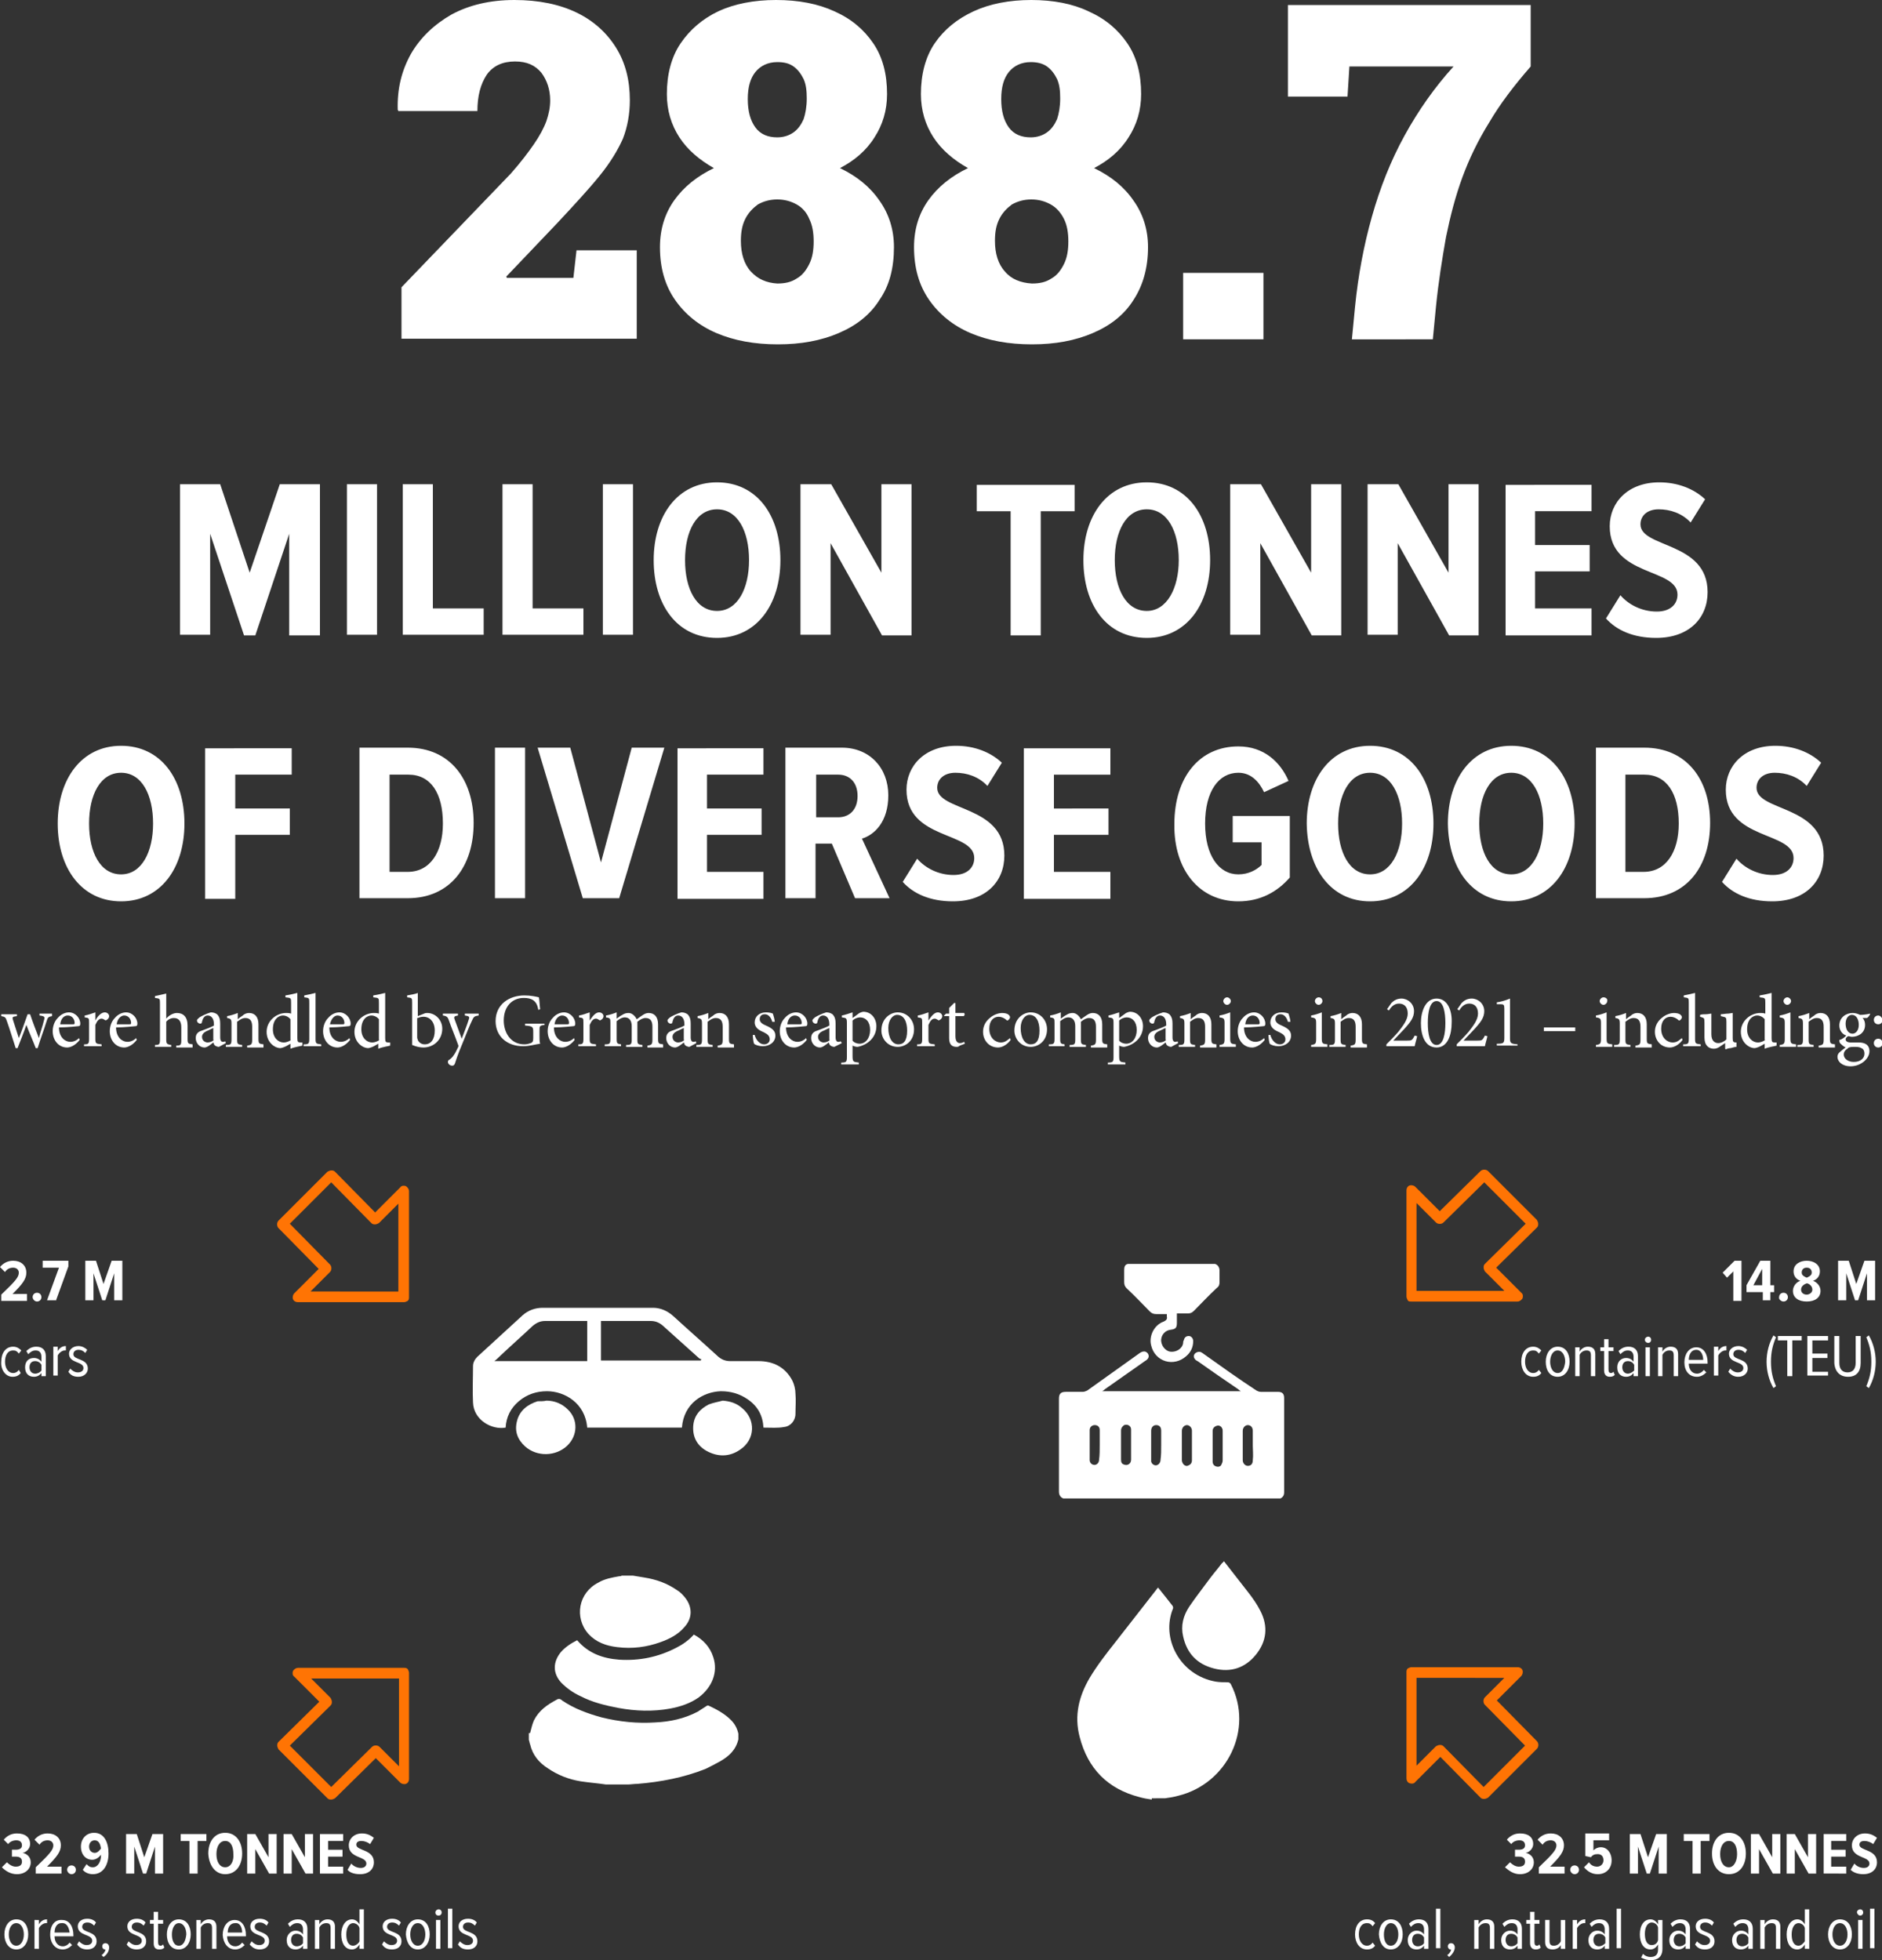 <?xml version="1.0" encoding="utf-8"?>
<!-- Generator: Adobe Illustrator 27.3.1, SVG Export Plug-In . SVG Version: 6.00 Build 0)  -->
<!DOCTYPE svg PUBLIC "-//W3C//DTD SVG 1.1//EN" "http://www.w3.org/Graphics/SVG/1.1/DTD/svg11.dtd">
<svg version="1.1" id="Ebene_1" xmlns:x="http://ns.adobe.com/Extensibility/1.0/" xmlns:i="http://ns.adobe.com/AdobeIllustrator/10.0/" xmlns:graph="http://ns.adobe.com/Graphs/1.0/"
	 xmlns="http://www.w3.org/2000/svg" xmlns:xlink="http://www.w3.org/1999/xlink" x="0px" y="0px" viewBox="0 0 300 312.5"
	 style="enable-background:new 0 0 300 312.5;" xml:space="preserve">
<rect x="0" y="0" width="300" height="312.5" fill="#333333" stroke="none"/>
<style type="text/css">
	.st0{fill:#FFFFFF;}
	.st1{fill:#FF7404;}
</style>
<g>
	<path class="st0" d="M264,101.7c5.3,0,8.2-3.2,8.2-7.3c0-8.1-10.7-7-10.7-10.8c0-1.4,1.1-2.4,2.9-2.4c1.8,0,3.7,0.6,5.1,2.1
		l2.3-3.7c-1.8-1.7-4.4-2.7-7.3-2.7c-5,0-7.9,3.2-7.9,7c0,8.1,10.8,6.6,10.8,10.9c0,1.5-1.1,2.7-3.3,2.7c-2.4,0-4.5-1.1-5.8-2.6
		l-2.3,3.7C257.7,100.5,260.4,101.7,264,101.7 M253.7,101.2V97h-9v-5.9h8.7v-4.2h-8.7v-5.4h9v-4.2H240v24H253.7z M235.7,101.2v-24
		h-4.8v14.1l-8-14.1H218v24h4.8V86.6l8.2,14.7H235.7z M213.8,101.2v-24H209v14.1l-8-14.1h-4.9v24h4.8V86.6l8.2,14.7H213.8z
		 M182.8,97.4c-3.3,0-5.1-3.5-5.1-8.1c0-4.6,1.8-8.1,5.1-8.1c3.3,0,5.1,3.5,5.1,8.1C187.9,93.8,186,97.4,182.8,97.4 M182.8,101.7
		c6.3,0,10.1-5.3,10.1-12.4c0-7.2-3.8-12.4-10.1-12.4c-6.3,0-10.1,5.3-10.1,12.4C172.7,96.4,176.4,101.7,182.8,101.7 M165.9,101.2
		V81.5h5.4v-4.2h-15.6v4.2h5.4v19.8H165.9z M145.3,101.2v-24h-4.8v14.1l-8-14.1h-4.9v24h4.8V86.6l8.2,14.7H145.3z M114.3,97.4
		c-3.3,0-5.1-3.5-5.1-8.1c0-4.6,1.8-8.1,5.1-8.1c3.3,0,5.1,3.5,5.1,8.1C119.4,93.8,117.6,97.4,114.3,97.4 M114.3,101.7
		c6.3,0,10.1-5.3,10.1-12.4c0-7.2-3.8-12.4-10.1-12.4c-6.3,0-10.1,5.3-10.1,12.4C104.2,96.4,107.9,101.7,114.3,101.7 M100.9,77.2
		h-4.8v24h4.8V77.2z M93,101.2V97h-8.1V77.2h-4.8v24H93z M77.1,101.2V97H69V77.2h-4.8v24H77.1z M60.1,77.2h-4.8v24h4.8V77.2z
		 M51,101.2v-24h-6.4l-4.8,14.1l-4.7-14.1h-6.4v24h4.8V85.1l5.4,16.2h1.8l5.4-16.2v16.2H51z"/>
	<path class="st0" d="M299.4,167c0.4,0,0.7-0.3,0.7-0.7c0-0.4-0.3-0.7-0.7-0.7c-0.4,0-0.7,0.3-0.7,0.7
		C298.7,166.7,299,167,299.4,167L299.4,167z M299.4,161.9c-0.4,0-0.7,0.3-0.7,0.7c0,0.4,0.3,0.7,0.7,0.7c0.4,0,0.7-0.3,0.7-0.7
		C300,162.2,299.7,161.9,299.4,161.9L299.4,161.9z M295.5,166.9c0.5,0,0.9,0,1.2,0.2c0.3,0.1,0.5,0.4,0.5,0.9c0,0.7-0.6,1.3-1.7,1.3
		c-0.9,0-1.6-0.5-1.6-1.2c0-0.3,0.2-0.7,0.6-0.9C294.6,167,294.9,166.9,295.5,166.9L295.5,166.9z M295.2,161.8
		c0.7,0,1.1,0.7,1.1,1.6c0,0.9-0.5,1.4-1,1.4c-0.7,0-1.1-0.7-1.1-1.6C294.2,162.3,294.7,161.8,295.2,161.8L295.2,161.8z
		 M298.1,161.6c-0.4,0.1-1.1,0.2-1.6,0.2c-0.4-0.2-0.8-0.3-1.2-0.3h0c-0.9,0-2.1,0.6-2.1,2c0,0.8,0.5,1.4,1.1,1.6
		c-0.2,0.2-0.6,0.6-1.1,0.7c0,0.1,0,0.3,0.1,0.5c0.2,0.2,0.5,0.5,0.9,0.7c-0.3,0.2-0.8,0.6-1,0.8c-0.2,0.2-0.3,0.4-0.3,0.7
		c0,0.7,0.7,1.5,2.1,1.5c1.6,0,3-1.2,3-2.4c0-1.2-1-1.4-1.7-1.4c-0.4,0-0.8,0-1.3,0c-0.5,0-0.8-0.2-0.8-0.5c0-0.2,0.2-0.4,0.4-0.5
		c0.2,0,0.4,0.1,0.6,0.1c1,0,2.1-0.6,2.1-1.9c0-0.4-0.1-0.8-0.4-1.1l0.7,0c0.2-0.1,0.4-0.4,0.5-0.6L298.1,161.6z M292.5,166.8v-0.3
		c-0.7-0.1-0.8-0.1-0.8-0.9v-2.3c0-1.2-0.6-1.8-1.5-1.8c-0.3,0-0.7,0.1-1,0.4c-0.3,0.2-0.6,0.4-0.8,0.6v-1c-0.5,0.2-1.1,0.4-1.7,0.5
		v0.3c0.6,0.1,0.7,0.2,0.7,0.9v2.5c0,0.8-0.1,0.9-0.9,0.9v0.3h2.6v-0.3c-0.7-0.1-0.8-0.1-0.8-0.9v-2.8c0.4-0.3,0.8-0.6,1.3-0.6
		c0.8,0,1.1,0.5,1.1,1.4v2c0,0.8-0.1,0.9-0.8,1v0.3H292.5z M286.3,166.8v-0.3c-0.8-0.1-0.9-0.1-0.9-1v-4.1c-0.5,0.2-1.1,0.4-1.7,0.5
		v0.3c0.7,0.1,0.8,0.2,0.8,0.9v2.5c0,0.8-0.1,0.9-0.8,1v0.3H286.3z M284.9,159c-0.3,0-0.6,0.3-0.6,0.6c0,0.3,0.3,0.6,0.6,0.6
		c0.3,0,0.6-0.3,0.6-0.6C285.5,159.3,285.2,159,284.9,159L284.9,159z M281.4,165.8c-0.3,0.2-0.7,0.4-1.2,0.4c-0.8,0-1.7-0.7-1.7-2.1
		c0-1.7,1-2.2,1.6-2.2c0.4,0,0.9,0.2,1.2,0.6V165.8z M283.3,166.2l-0.4,0c-0.4,0-0.5-0.1-0.5-0.7v-7.2c-0.4,0.1-1.2,0.3-1.9,0.4v0.3
		c0.9,0.1,0.9,0.1,0.9,0.9v1.7c-0.3-0.1-0.6-0.1-0.8-0.1c-1.6,0-3.1,1.3-3.1,3c0,1.7,1.3,2.6,2.2,2.6c0.1,0,0.5-0.1,0.9-0.3l0.7-0.4
		v0.8c0.7-0.3,1.6-0.4,1.9-0.5V166.2z M277.1,166.2l-0.3,0c-0.5,0-0.6-0.1-0.6-0.7v-4c-0.2,0-0.5,0.1-0.8,0.1
		c-0.3,0-0.8,0.1-1.1,0.1v0.3l0.4,0.1c0.4,0.1,0.5,0.1,0.5,0.8v2.8c-0.4,0.4-0.9,0.6-1.3,0.6c-0.5,0-1.1-0.3-1.1-1.4v-1.6
		c0-0.8,0-1.4,0-1.7c-0.2,0-0.5,0.1-0.9,0.1c-0.3,0-0.6,0-0.9,0.1v0.3l0.3,0.1c0.3,0.1,0.4,0.1,0.4,0.8v2.4c0,1.3,0.7,1.8,1.5,1.8
		c0.3,0,0.6-0.1,0.9-0.3c0.3-0.2,0.6-0.4,0.9-0.6v0.9l0.1,0.1c0.2-0.1,0.5-0.2,0.8-0.2c0.3-0.1,0.7-0.2,0.9-0.2V166.2z M271.1,166.8
		v-0.3c-0.8-0.1-0.9-0.1-0.9-0.9v-7.3c-0.4,0.1-1.2,0.3-1.8,0.4v0.3c0.8,0.1,0.8,0.1,0.8,0.9v5.7c0,0.8-0.1,0.9-0.9,0.9v0.3H271.1z
		 M268.1,165.5c-0.6,0.5-0.9,0.7-1.5,0.7c-0.7,0-1.8-0.6-1.8-2.2c0-1.3,0.7-1.9,1.5-1.9c0.4,0,0.9,0.2,1.2,0.5
		c0.1,0.1,0.2,0.1,0.2,0.1c0.1,0,0.4-0.3,0.4-0.5c0-0.1,0-0.2-0.2-0.4c-0.2-0.2-0.6-0.3-1.1-0.3h0c-0.4,0-1.2,0.2-1.8,0.7
		c-0.8,0.6-1.2,1.4-1.2,2.3c0,1.3,0.9,2.5,2.4,2.5c0.7,0,1.5-0.5,2-1.2L268.1,165.5z M263.3,166.8v-0.3c-0.7-0.1-0.8-0.1-0.8-0.9
		v-2.3c0-1.2-0.6-1.8-1.5-1.8c-0.3,0-0.7,0.1-1,0.4c-0.3,0.2-0.6,0.4-0.8,0.6v-1c-0.5,0.2-1.1,0.4-1.7,0.5v0.3
		c0.6,0.1,0.7,0.2,0.7,0.9v2.5c0,0.8-0.1,0.9-0.9,0.9v0.3h2.6v-0.3c-0.7-0.1-0.8-0.1-0.8-0.9v-2.8c0.4-0.3,0.8-0.6,1.3-0.6
		c0.8,0,1.1,0.5,1.1,1.4v2c0,0.8-0.1,0.9-0.8,1v0.3H263.3z M257,166.8v-0.3c-0.8-0.1-0.9-0.1-0.9-1v-4.1c-0.5,0.2-1.1,0.4-1.7,0.5
		v0.3c0.7,0.1,0.8,0.2,0.8,0.9v2.5c0,0.8-0.1,0.9-0.8,1v0.3H257z M255.6,159c-0.3,0-0.6,0.3-0.6,0.6c0,0.3,0.3,0.6,0.6,0.6
		c0.3,0,0.6-0.3,0.6-0.6C256.3,159.3,256,159,255.6,159L255.6,159z M251.1,163.8h-5v0.6h5V163.8z M241.9,166.8v-0.3
		c-1.1-0.1-1.2-0.2-1.2-1v-6.3c-0.7,0.3-1.4,0.5-2.1,0.6v0.3l0.6,0c0.5,0,0.6,0.1,0.6,0.7v4.6c0,0.9-0.1,1-1.2,1v0.3H241.9z
		 M236.7,165.1c-0.4,0.8-0.5,0.8-1.2,0.8h-2.2l1.7-1.8c1.1-1.2,1.6-1.9,1.6-2.9c0-1.2-1-2-2-2c-0.7,0-1.2,0.3-1.6,0.7l-0.7,1
		l0.3,0.2c0.3-0.5,0.8-1.1,1.6-1.1c0.9,0,1.4,0.6,1.4,1.6c0,1-0.8,2-1.5,2.9c-0.6,0.7-1.3,1.4-1.9,2v0.3h4.5
		c0.1-0.5,0.3-1.1,0.4-1.6L236.7,165.1z M229,159.6c1.1,0,1.4,1.8,1.4,3.5c0,1.7-0.3,3.5-1.4,3.5c-1.1,0-1.4-1.8-1.4-3.5
		C227.6,161.4,227.9,159.6,229,159.6L229,159.6z M229,159.2c-1.8,0-2.5,2.1-2.5,3.9c0,1.9,0.6,3.9,2.5,3.9c1.8,0,2.4-2.1,2.4-3.9
		C231.5,161.2,230.8,159.2,229,159.2L229,159.2z M225.5,165.1c-0.4,0.8-0.5,0.8-1.2,0.8h-2.2l1.7-1.8c1.1-1.2,1.6-1.9,1.6-2.9
		c0-1.2-1-2-2-2c-0.7,0-1.2,0.3-1.6,0.7l-0.7,1l0.3,0.2c0.3-0.5,0.8-1.1,1.6-1.1c0.9,0,1.4,0.6,1.4,1.6c0,1-0.8,2-1.5,2.9
		c-0.6,0.7-1.3,1.4-1.9,2v0.3h4.5c0.1-0.5,0.3-1.1,0.4-1.6L225.5,165.1z M217.9,166.8v-0.3c-0.7-0.1-0.8-0.1-0.8-0.9v-2.3
		c0-1.2-0.6-1.8-1.5-1.8c-0.3,0-0.7,0.1-1,0.4c-0.3,0.2-0.6,0.4-0.8,0.6v-1c-0.5,0.2-1.1,0.4-1.7,0.5v0.3c0.6,0.1,0.7,0.2,0.7,0.9
		v2.5c0,0.8-0.1,0.9-0.9,0.9v0.3h2.6v-0.3c-0.7-0.1-0.8-0.1-0.8-0.9v-2.8c0.4-0.3,0.8-0.6,1.3-0.6c0.8,0,1.1,0.5,1.1,1.4v2
		c0,0.8-0.1,0.9-0.8,1v0.3H217.9z M211.6,166.8v-0.3c-0.8-0.1-0.9-0.1-0.9-1v-4.1c-0.5,0.2-1.1,0.4-1.7,0.5v0.3
		c0.7,0.1,0.8,0.2,0.8,0.9v2.5c0,0.8-0.1,0.9-0.8,1v0.3H211.6z M210.2,159c-0.3,0-0.6,0.3-0.6,0.6c0,0.3,0.3,0.6,0.6,0.6
		c0.3,0,0.6-0.3,0.6-0.6C210.8,159.3,210.6,159,210.2,159L210.2,159z M205.7,162.9c0-0.3-0.2-1-0.3-1.3c-0.2-0.1-0.6-0.2-1.1-0.2
		c-1.1,0-1.8,0.7-1.8,1.6c0,0.9,0.8,1.3,1.5,1.6c0.6,0.3,0.9,0.6,0.9,1.1c0,0.5-0.4,0.8-0.9,0.8c-0.7,0-1.3-0.7-1.5-1.5l-0.3,0
		c0,0.4,0.1,1.2,0.2,1.4c0.2,0.2,0.8,0.4,1.4,0.4c1,0,2-0.6,2-1.7c0-0.8-0.6-1.2-1.5-1.6c-0.5-0.2-1-0.5-1-1c0-0.5,0.3-0.8,0.8-0.8
		c0.6,0,1,0.5,1.2,1.2L205.7,162.9z M199.7,161.9c0.7,0,1.1,0.6,1.1,1.2c0,0.2-0.1,0.2-0.3,0.2c-0.7,0-1.4,0-2,0
		C198.6,162.4,199.1,161.9,199.7,161.9L199.7,161.9z M201.5,165.5c-0.4,0.4-0.9,0.6-1.4,0.6c-0.8,0-1.8-0.7-1.8-2.3
		c1.4,0,3-0.2,3.1-0.2c0.2,0,0.3-0.1,0.3-0.4c0-0.9-0.8-1.8-1.8-1.8h0c-0.6,0-1.3,0.3-1.8,0.9c-0.5,0.5-0.8,1.3-0.8,2.1
		c0,1.4,0.9,2.6,2.3,2.6c0.4,0,1.2-0.2,2-1.2L201.5,165.5z M197,166.8v-0.3c-0.8-0.1-0.9-0.1-0.9-1v-4.1c-0.5,0.2-1.1,0.4-1.7,0.5
		v0.3c0.7,0.1,0.8,0.2,0.8,0.9v2.5c0,0.8-0.1,0.9-0.8,1v0.3H197z M195.6,159c-0.3,0-0.6,0.3-0.6,0.6c0,0.3,0.3,0.6,0.6,0.6
		c0.3,0,0.6-0.3,0.6-0.6C196.2,159.3,195.9,159,195.6,159L195.6,159z M193.9,166.8v-0.3c-0.7-0.1-0.8-0.1-0.8-0.9v-2.3
		c0-1.2-0.6-1.8-1.5-1.8c-0.3,0-0.7,0.1-1,0.4c-0.3,0.2-0.6,0.4-0.8,0.6v-1c-0.5,0.2-1.1,0.4-1.7,0.5v0.3c0.6,0.1,0.7,0.2,0.7,0.9
		v2.5c0,0.8-0.1,0.9-0.9,0.9v0.3h2.6v-0.3c-0.7-0.1-0.8-0.1-0.8-0.9v-2.8c0.4-0.3,0.8-0.6,1.3-0.6c0.8,0,1.1,0.5,1.1,1.4v2
		c0,0.8-0.1,0.9-0.8,1v0.3H193.9z M185.9,165.8c-0.2,0.2-0.6,0.4-1,0.4c-0.4,0-0.9-0.3-0.9-0.9c0-0.4,0.3-0.7,0.7-0.9
		c0.3-0.1,0.8-0.4,1.1-0.5V165.8z M187.8,166.3l-0.1-0.3c-0.1,0.1-0.3,0.1-0.4,0.1c-0.2,0-0.4-0.2-0.4-0.7v-2.2
		c0-0.6-0.1-1.1-0.5-1.5c-0.3-0.2-0.6-0.3-1-0.3c-0.7,0.2-1.5,0.6-1.8,0.8c-0.2,0.2-0.4,0.3-0.4,0.5c0,0.3,0.3,0.5,0.5,0.5
		c0.2,0,0.3-0.1,0.3-0.3c0.1-0.4,0.2-0.6,0.4-0.8c0.1-0.1,0.3-0.2,0.5-0.2c0.6,0,1,0.5,1,1.4v0.2c-0.3,0.2-1.1,0.5-1.9,0.8
		c-0.7,0.2-1,0.6-1,1.2c0,0.8,0.6,1.5,1.4,1.5c0.4,0,0.9-0.4,1.4-0.8c0.1,0.2,0.1,0.4,0.3,0.5c0.1,0.1,0.4,0.2,0.6,0.2L187.8,166.3z
		 M178.4,162.7c0.3-0.3,0.8-0.5,1.2-0.5c0.9,0,1.6,0.7,1.6,2c0,1.3-0.7,2.2-1.7,2.2c-0.4,0-0.9-0.2-1.1-0.5V162.7z M178.4,162.3
		v-0.9c-0.6,0.2-1.2,0.4-1.7,0.5v0.3c0.7,0.1,0.8,0.1,0.8,0.9v5.4c0,0.8-0.1,0.9-0.9,0.9v0.3h2.8v-0.3c-0.9-0.1-1-0.1-1-1.1v-1.6
		c0.2,0.1,0.5,0.2,0.8,0.2c1.6-0.3,3-1.5,3-3.3c0-1.2-0.8-2.3-2.1-2.3c-0.1,0-0.4,0.1-0.6,0.2L178.4,162.3z M176.5,166.8v-0.3
		c-0.7-0.1-0.8-0.1-0.8-0.9v-2.3c0-1.2-0.6-1.8-1.5-1.8c-0.3,0-0.6,0.1-0.9,0.3c-0.3,0.2-0.6,0.4-1,0.7c-0.3-0.6-0.8-1-1.3-1
		c-0.4,0-0.7,0.1-1,0.3c-0.4,0.2-0.6,0.4-0.9,0.6v-1c-0.5,0.2-1.1,0.4-1.7,0.5v0.3c0.7,0.1,0.7,0.2,0.7,0.9v2.5
		c0,0.8-0.1,0.9-0.9,0.9v0.3h2.5v-0.3c-0.6-0.1-0.7-0.1-0.7-0.9v-2.8c0.4-0.3,0.8-0.6,1.3-0.6c0.7,0,1.1,0.5,1.1,1.4v2.1
		c0,0.8-0.1,0.9-0.9,0.9v0.3h2.6v-0.3c-0.7-0.1-0.8-0.1-0.8-0.9v-2.3c0-0.2,0-0.4,0-0.5c0.5-0.4,0.9-0.6,1.3-0.6
		c0.8,0,1.1,0.5,1.1,1.4v2c0,0.8-0.1,0.9-0.8,1v0.3H176.5z M164.1,161.8c1.1,0,1.6,1.1,1.6,2.5c0,1.7-0.6,2.2-1.4,2.2
		c-1,0-1.6-1.1-1.6-2.6C162.7,162.6,163.4,161.8,164.1,161.8L164.1,161.8z M164.3,161.4c-1.1,0-2.6,0.9-2.6,2.9c0,1.3,1,2.6,2.6,2.6
		c1.2,0,2.6-0.9,2.6-2.8C166.9,162.6,165.8,161.4,164.3,161.4L164.3,161.4z M161,165.5c-0.6,0.5-0.9,0.7-1.5,0.7
		c-0.7,0-1.8-0.6-1.8-2.2c0-1.3,0.7-1.9,1.5-1.9c0.4,0,0.9,0.2,1.2,0.5c0.1,0.1,0.2,0.1,0.2,0.1c0.1,0,0.4-0.3,0.4-0.5
		c0-0.1,0-0.2-0.2-0.4c-0.2-0.2-0.6-0.3-1.1-0.3h0c-0.4,0-1.2,0.2-1.8,0.7c-0.8,0.6-1.2,1.4-1.2,2.3c0,1.3,0.9,2.5,2.4,2.5
		c0.7,0,1.5-0.5,2-1.2L161,165.5z M153.8,166.4l-0.1-0.3c-0.2,0.1-0.4,0.2-0.7,0.2c-0.3,0-0.7-0.2-0.7-1.1V162h1.3
		c0.2-0.1,0.2-0.3,0.1-0.5h-1.4v-1.6l-0.2,0l-0.8,0.8v0.9h-0.5l-0.3,0.3l0,0.1h0.8v3.5c0,1,0.4,1.4,1.2,1.4c0.1,0,0.3,0,0.5-0.2
		L153.8,166.4z M148,162.7v-1.3c-0.6,0.2-1.1,0.4-1.7,0.5v0.3c0.7,0.1,0.7,0.1,0.7,0.9v2.5c0,0.8-0.1,0.9-0.8,0.9v0.3h2.8v-0.3
		c-0.9-0.1-1-0.1-1-0.9v-2.2c0.3-0.7,0.6-1,1-1c0.2,0,0.3,0.1,0.5,0.2c0.1,0.1,0.2,0.1,0.3,0c0.2-0.1,0.4-0.3,0.4-0.6
		c0-0.3-0.3-0.6-0.7-0.6C148.9,161.4,148.4,162.1,148,162.7L148,162.7z M143,161.8c1.1,0,1.6,1.1,1.6,2.5c0,1.7-0.6,2.2-1.4,2.2
		c-1,0-1.6-1.1-1.6-2.6C141.6,162.6,142.3,161.8,143,161.8L143,161.8z M143.1,161.4c-1.1,0-2.6,0.9-2.6,2.9c0,1.3,1,2.6,2.6,2.6
		c1.2,0,2.6-0.9,2.6-2.8C145.7,162.6,144.6,161.4,143.1,161.4L143.1,161.4z M135.9,162.7c0.3-0.3,0.8-0.5,1.2-0.5
		c0.9,0,1.6,0.7,1.6,2c0,1.3-0.7,2.2-1.7,2.2c-0.4,0-0.9-0.2-1.1-0.5V162.7z M135.9,162.3v-0.9c-0.6,0.2-1.2,0.4-1.7,0.5v0.3
		c0.7,0.1,0.8,0.1,0.8,0.9v5.4c0,0.8-0.1,0.9-0.9,0.9v0.3h2.8v-0.3c-0.9-0.1-1-0.1-1-1.1v-1.6c0.2,0.1,0.5,0.2,0.8,0.2
		c1.6-0.3,3-1.5,3-3.3c0-1.2-0.8-2.3-2.1-2.3c-0.1,0-0.4,0.1-0.6,0.2L135.9,162.3z M132.3,165.8c-0.2,0.2-0.6,0.4-1,0.4
		c-0.4,0-0.9-0.3-0.9-0.9c0-0.4,0.3-0.7,0.7-0.9c0.3-0.1,0.8-0.4,1.1-0.5V165.8z M134.2,166.3L134,166c-0.1,0.1-0.3,0.1-0.4,0.1
		c-0.2,0-0.4-0.2-0.4-0.7v-2.2c0-0.6-0.1-1.1-0.5-1.5c-0.3-0.2-0.6-0.3-1-0.3c-0.7,0.2-1.5,0.6-1.8,0.8c-0.2,0.2-0.4,0.3-0.4,0.5
		c0,0.3,0.3,0.5,0.5,0.5c0.2,0,0.3-0.1,0.3-0.3c0.1-0.4,0.2-0.6,0.4-0.8c0.1-0.1,0.3-0.2,0.5-0.2c0.6,0,1,0.5,1,1.4v0.2
		c-0.3,0.2-1.1,0.5-1.9,0.8c-0.7,0.2-1,0.6-1,1.2c0,0.8,0.6,1.5,1.4,1.5c0.4,0,0.9-0.4,1.4-0.8c0.1,0.2,0.1,0.4,0.3,0.5
		c0.1,0.1,0.4,0.2,0.6,0.2L134.2,166.3z M126.7,161.9c0.7,0,1.1,0.6,1.1,1.2c0,0.2-0.1,0.2-0.3,0.2c-0.7,0-1.4,0-2,0
		C125.6,162.4,126.1,161.9,126.7,161.9L126.7,161.9z M128.5,165.5c-0.4,0.4-0.9,0.6-1.4,0.6c-0.8,0-1.8-0.7-1.8-2.3
		c1.4,0,3-0.2,3.1-0.2c0.2,0,0.3-0.1,0.3-0.4c0-0.9-0.8-1.8-1.8-1.8h0c-0.6,0-1.3,0.3-1.8,0.9c-0.5,0.5-0.8,1.3-0.8,2.1
		c0,1.4,0.9,2.6,2.3,2.6c0.4,0,1.2-0.2,2-1.2L128.5,165.5z M123.5,162.9c0-0.3-0.2-1-0.3-1.3c-0.2-0.1-0.6-0.2-1.1-0.2
		c-1.1,0-1.8,0.7-1.8,1.6c0,0.9,0.8,1.3,1.5,1.6c0.6,0.3,0.9,0.6,0.9,1.1c0,0.5-0.4,0.8-0.9,0.8c-0.7,0-1.3-0.7-1.5-1.5l-0.3,0
		c0,0.4,0.1,1.2,0.2,1.4c0.2,0.2,0.8,0.4,1.4,0.4c1,0,2-0.6,2-1.7c0-0.8-0.6-1.2-1.5-1.6c-0.5-0.2-1-0.5-1-1c0-0.5,0.3-0.8,0.8-0.8
		c0.6,0,1,0.5,1.2,1.2L123.5,162.9z M117,166.8v-0.3c-0.7-0.1-0.8-0.1-0.8-0.9v-2.3c0-1.2-0.6-1.8-1.5-1.8c-0.3,0-0.7,0.1-1,0.4
		c-0.3,0.2-0.6,0.4-0.8,0.6v-1c-0.5,0.2-1.1,0.4-1.7,0.5v0.3c0.6,0.1,0.7,0.2,0.7,0.9v2.5c0,0.8-0.1,0.9-0.9,0.9v0.3h2.6v-0.3
		c-0.7-0.1-0.8-0.1-0.8-0.9v-2.8c0.4-0.3,0.8-0.6,1.3-0.6c0.8,0,1.1,0.5,1.1,1.4v2c0,0.8-0.1,0.9-0.8,1v0.3H117z M109.1,165.8
		c-0.2,0.2-0.6,0.4-1,0.4c-0.4,0-0.9-0.3-0.9-0.9c0-0.4,0.3-0.7,0.7-0.9c0.3-0.1,0.8-0.4,1.1-0.5V165.8z M111,166.3l-0.1-0.3
		c-0.1,0.1-0.3,0.1-0.4,0.1c-0.2,0-0.4-0.2-0.4-0.7v-2.2c0-0.6-0.1-1.1-0.5-1.5c-0.3-0.2-0.6-0.3-1-0.3c-0.7,0.2-1.5,0.6-1.8,0.8
		c-0.2,0.2-0.4,0.3-0.4,0.5c0,0.3,0.3,0.5,0.5,0.5c0.2,0,0.3-0.1,0.3-0.3c0.1-0.4,0.2-0.6,0.4-0.8c0.1-0.1,0.3-0.2,0.5-0.2
		c0.6,0,1,0.5,1,1.4v0.2c-0.3,0.2-1.1,0.5-1.9,0.8c-0.7,0.2-1,0.6-1,1.2c0,0.8,0.6,1.5,1.4,1.5c0.4,0,0.9-0.4,1.4-0.8
		c0.1,0.2,0.1,0.4,0.3,0.5c0.1,0.1,0.4,0.2,0.6,0.2L111,166.3z M105.7,166.8v-0.3c-0.7-0.1-0.8-0.1-0.8-0.9v-2.3
		c0-1.2-0.6-1.8-1.5-1.8c-0.3,0-0.6,0.1-0.9,0.3c-0.3,0.2-0.6,0.4-1,0.7c-0.3-0.6-0.8-1-1.3-1c-0.4,0-0.7,0.1-1,0.3
		c-0.4,0.2-0.6,0.4-0.9,0.6v-1c-0.5,0.2-1.1,0.4-1.7,0.5v0.3c0.7,0.1,0.7,0.2,0.7,0.9v2.5c0,0.8-0.1,0.9-0.9,0.9v0.3H99v-0.3
		c-0.6-0.1-0.7-0.1-0.7-0.9v-2.8c0.4-0.3,0.8-0.6,1.3-0.6c0.7,0,1.1,0.5,1.1,1.4v2.1c0,0.8-0.1,0.9-0.9,0.9v0.3h2.6v-0.3
		c-0.7-0.1-0.8-0.1-0.8-0.9v-2.3c0-0.2,0-0.4,0-0.5c0.5-0.4,0.9-0.6,1.3-0.6c0.8,0,1.1,0.5,1.1,1.4v2c0,0.8-0.1,0.9-0.8,1v0.3H105.7
		z M94,162.7v-1.3c-0.6,0.2-1.1,0.4-1.7,0.5v0.3c0.7,0.1,0.7,0.1,0.7,0.9v2.5c0,0.8-0.1,0.9-0.8,0.9v0.3H95v-0.3
		c-0.9-0.1-1-0.1-1-0.9v-2.2c0.3-0.7,0.6-1,1-1c0.2,0,0.3,0.1,0.5,0.2c0.1,0.1,0.2,0.1,0.3,0c0.2-0.1,0.4-0.3,0.4-0.6
		c0-0.3-0.3-0.6-0.7-0.6C94.9,161.4,94.4,162.1,94,162.7L94,162.7z M89.6,161.9c0.7,0,1.1,0.6,1.1,1.2c0,0.2-0.1,0.2-0.3,0.2
		c-0.7,0-1.4,0-2,0C88.5,162.4,89.1,161.9,89.6,161.9L89.6,161.9z M91.5,165.5c-0.4,0.4-0.9,0.6-1.4,0.6c-0.8,0-1.8-0.7-1.8-2.3
		c1.4,0,3-0.2,3.1-0.2c0.2,0,0.3-0.1,0.3-0.4c0-0.9-0.8-1.8-1.8-1.8h0c-0.6,0-1.3,0.3-1.8,0.9c-0.5,0.5-0.8,1.3-0.8,2.1
		c0,1.4,0.9,2.6,2.3,2.6c0.4,0,1.2-0.2,2-1.2L91.5,165.5z M86.7,163.2h-3v0.3c1.2,0.1,1.3,0.2,1.3,1v1c0,0.5-0.1,0.7-0.4,0.8
		c-0.3,0.1-0.6,0.2-1,0.2c-2.3,0-3.3-2-3.3-3.8c0-2.2,1.3-3.6,3.2-3.6c1.2,0,2.1,0.4,2.3,1.9l0.3-0.1c-0.1-0.8-0.1-1.5-0.2-1.9
		c-0.4-0.1-1.3-0.3-2.3-0.3c-2.4,0-4.6,1.4-4.6,4.1c0,2.4,1.8,4,4.4,4c1,0,1.9-0.3,2.7-0.4c-0.1-0.3-0.1-0.7-0.1-1.1v-1
		c0-0.7,0-0.8,0.8-0.9V163.2z M76.3,161.6h-2.2v0.3c0.7,0.1,0.8,0.2,0.6,0.7c-0.2,0.7-0.8,2.2-1.1,3l-1.1-3
		c-0.2-0.5-0.1-0.6,0.5-0.7l0-0.3h-2.4v0.3c0.7,0.1,0.8,0.3,1,0.9c0.3,0.9,0.9,2.3,1.4,3.7c0.1,0.2,0.1,0.3,0,0.5
		c-0.1,0.2-0.2,0.4-0.4,0.8c-0.3,0.5-0.5,0.8-0.9,1.1c-0.2,0.1-0.3,0.2-0.3,0.4c0,0.3,0.3,0.6,0.7,0.6c0.2,0,0.3-0.1,0.4-0.3
		c0.2-0.6,0.4-1.3,1.2-3.2c0.8-2,1.2-3,1.5-3.6c0.3-0.7,0.4-0.8,1.1-0.9V161.6z M66.6,162.3c0.2-0.1,0.6-0.2,0.9-0.2
		c1,0,1.8,0.8,1.8,2.2c0,1.4-0.6,2.2-1.6,2.2c-0.6,0-1-0.4-1.1-0.7c0-0.1-0.1-0.2-0.1-0.4V162.3z M66.6,162v-3.7
		c-0.4,0.2-1.2,0.3-1.7,0.4v0.3c0.8,0.1,0.8,0.1,0.8,0.9v6.7c0.7,0.3,1.3,0.4,1.8,0.4c1.6,0,3-1.2,3-3c0-1.4-1.1-2.5-2.4-2.5
		c-0.1,0-0.3,0-0.5,0.1L66.6,162z M60.5,165.8c-0.3,0.2-0.7,0.4-1.2,0.4c-0.8,0-1.7-0.7-1.7-2.1c0-1.7,1-2.2,1.6-2.2
		c0.4,0,0.9,0.2,1.2,0.6V165.8z M62.3,166.2l-0.4,0c-0.4,0-0.5-0.1-0.5-0.7v-7.2c-0.4,0.1-1.2,0.3-1.9,0.4v0.3
		c0.9,0.1,0.9,0.1,0.9,0.9v1.7c-0.3-0.1-0.6-0.1-0.8-0.1c-1.6,0-3.1,1.3-3.1,3c0,1.7,1.3,2.6,2.2,2.6c0.1,0,0.5-0.1,0.9-0.3l0.7-0.4
		v0.8c0.7-0.3,1.6-0.4,1.9-0.5V166.2z M53.8,161.9c0.7,0,1.1,0.6,1.1,1.2c0,0.2-0.1,0.2-0.3,0.2c-0.7,0-1.4,0-2,0
		C52.8,162.4,53.3,161.9,53.8,161.9L53.8,161.9z M55.7,165.5c-0.4,0.4-0.9,0.6-1.4,0.6c-0.8,0-1.8-0.7-1.8-2.3c1.4,0,3-0.2,3.1-0.2
		c0.2,0,0.3-0.1,0.3-0.4c0-0.9-0.8-1.8-1.8-1.8h0c-0.6,0-1.3,0.3-1.8,0.9c-0.5,0.5-0.8,1.3-0.8,2.1c0,1.4,0.9,2.6,2.3,2.6
		c0.4,0,1.2-0.2,2-1.2L55.7,165.5z M51.2,166.8v-0.3c-0.8-0.1-0.9-0.1-0.9-0.9v-7.3c-0.4,0.1-1.2,0.3-1.8,0.4v0.3
		c0.8,0.1,0.8,0.1,0.8,0.9v5.7c0,0.8-0.1,0.9-0.9,0.9v0.3H51.2z M46.4,165.8c-0.3,0.2-0.7,0.4-1.2,0.4c-0.8,0-1.7-0.7-1.7-2.1
		c0-1.7,1-2.2,1.6-2.2c0.4,0,0.9,0.2,1.2,0.6V165.8z M48.3,166.2l-0.4,0c-0.4,0-0.5-0.1-0.5-0.7v-7.2c-0.4,0.1-1.2,0.3-1.9,0.4v0.3
		c0.9,0.1,0.9,0.1,0.9,0.9v1.7c-0.3-0.1-0.6-0.1-0.8-0.1c-1.6,0-3.1,1.3-3.1,3c0,1.7,1.3,2.6,2.2,2.6c0.1,0,0.5-0.1,0.9-0.3l0.7-0.4
		v0.8c0.7-0.3,1.6-0.4,1.9-0.5V166.2z M42,166.8v-0.3c-0.7-0.1-0.8-0.1-0.8-0.9v-2.3c0-1.2-0.6-1.8-1.5-1.8c-0.3,0-0.7,0.1-1,0.4
		c-0.3,0.2-0.6,0.4-0.8,0.6v-1c-0.5,0.2-1.1,0.4-1.7,0.5v0.3c0.6,0.1,0.7,0.2,0.7,0.9v2.5c0,0.8-0.1,0.9-0.9,0.9v0.3h2.6v-0.3
		c-0.7-0.1-0.8-0.1-0.8-0.9v-2.8c0.4-0.3,0.8-0.6,1.3-0.6c0.8,0,1.1,0.5,1.1,1.4v2c0,0.8-0.1,0.9-0.8,1v0.3H42z M34.1,165.8
		c-0.2,0.2-0.6,0.4-1,0.4c-0.4,0-0.9-0.3-0.9-0.9c0-0.4,0.3-0.7,0.7-0.9c0.3-0.1,0.8-0.4,1.1-0.5V165.8z M36,166.3l-0.1-0.3
		c-0.1,0.1-0.3,0.1-0.4,0.1c-0.2,0-0.4-0.2-0.4-0.7v-2.2c0-0.6-0.1-1.1-0.5-1.5c-0.3-0.2-0.6-0.3-1-0.3c-0.7,0.2-1.5,0.6-1.8,0.8
		c-0.2,0.2-0.4,0.3-0.4,0.5c0,0.3,0.3,0.5,0.5,0.5c0.2,0,0.3-0.1,0.3-0.3c0.1-0.4,0.2-0.6,0.4-0.8c0.1-0.1,0.3-0.2,0.5-0.2
		c0.6,0,1,0.5,1,1.4v0.2c-0.3,0.2-1.1,0.5-1.9,0.8c-0.7,0.2-1,0.6-1,1.2c0,0.8,0.6,1.5,1.4,1.5c0.4,0,0.9-0.4,1.4-0.8
		c0.1,0.2,0.1,0.4,0.3,0.5c0.1,0.1,0.4,0.2,0.6,0.2L36,166.3z M30.7,166.8v-0.3c-0.7-0.1-0.8-0.1-0.8-0.9v-2.1c0-1.4-0.7-2-1.7-2
		c-0.6,0-1.3,0.4-1.7,0.9v-4c-0.5,0.1-1.2,0.3-1.8,0.4v0.3c0.8,0.1,0.8,0.1,0.8,0.9v5.7c0,0.8-0.1,0.9-0.8,0.9l0,0.3h2.6v-0.3
		c-0.7-0.1-0.8-0.2-0.8-0.9v-2.8c0.3-0.4,0.8-0.6,1.2-0.6c0.8,0,1.2,0.5,1.2,1.5v2c0,0.8-0.1,0.9-0.8,0.9v0.3H30.7z M19.8,161.9
		c0.7,0,1.1,0.6,1.1,1.2c0,0.2-0.1,0.2-0.3,0.2c-0.7,0-1.4,0-2,0C18.7,162.4,19.3,161.9,19.8,161.9L19.8,161.9z M21.7,165.5
		c-0.4,0.4-0.9,0.6-1.4,0.6c-0.8,0-1.8-0.7-1.8-2.3c1.4,0,3-0.2,3.1-0.2c0.2,0,0.3-0.1,0.3-0.4c0-0.9-0.8-1.8-1.8-1.8h0
		c-0.6,0-1.3,0.3-1.8,0.9c-0.5,0.5-0.8,1.3-0.8,2.1c0,1.4,0.9,2.6,2.3,2.6c0.4,0,1.2-0.2,2-1.2L21.7,165.5z M15.2,162.7v-1.3
		c-0.6,0.2-1.1,0.4-1.7,0.5v0.3c0.7,0.1,0.7,0.1,0.7,0.9v2.5c0,0.8-0.1,0.9-0.8,0.9v0.3h2.8v-0.3c-0.9-0.1-1-0.1-1-0.9v-2.2
		c0.3-0.7,0.6-1,1-1c0.2,0,0.3,0.1,0.5,0.2c0.1,0.1,0.2,0.1,0.3,0c0.2-0.1,0.4-0.3,0.4-0.6c0-0.3-0.3-0.6-0.7-0.6
		C16.1,161.4,15.5,162.1,15.2,162.7L15.2,162.7z M10.8,161.9c0.7,0,1.1,0.6,1.1,1.2c0,0.2-0.1,0.2-0.3,0.2c-0.7,0-1.4,0-2,0
		C9.7,162.4,10.2,161.9,10.8,161.9L10.8,161.9z M12.6,165.5c-0.4,0.4-0.9,0.6-1.4,0.6c-0.8,0-1.8-0.7-1.8-2.3c1.4,0,3-0.2,3.1-0.2
		c0.2,0,0.3-0.1,0.3-0.4c0-0.9-0.8-1.8-1.8-1.8h0c-0.6,0-1.3,0.3-1.8,0.9c-0.5,0.5-0.8,1.3-0.8,2.1c0,1.4,0.9,2.6,2.3,2.6
		c0.4,0,1.2-0.2,2-1.2L12.6,165.5z M8.5,161.6H6.3v0.3c0.8,0.1,0.9,0.2,0.7,0.8c-0.2,0.9-0.6,1.9-0.8,2.8h0c-0.5-1.3-1-2.6-1.4-3.8
		H4.4c-0.5,1.4-0.9,2.6-1.4,3.8h0c-0.3-0.9-0.6-1.9-0.9-2.8c-0.2-0.6-0.1-0.6,0.6-0.7v-0.3H0.2v0.3c0.6,0.1,0.7,0.2,0.9,0.8
		c0.5,1.4,0.9,2.8,1.4,4.3h0.3c0.5-1.3,1-2.5,1.4-3.7c0.5,1.3,1,2.4,1.5,3.7h0.3c0.5-1.6,1.1-3.2,1.4-4.2c0.2-0.7,0.3-0.8,0.9-0.9
		V161.6z"/>
	<path class="st0" d="M282.5,143.7c5.3,0,8.2-3.2,8.2-7.3c0-8.1-10.7-7-10.7-10.8c0-1.4,1.1-2.4,2.9-2.4c1.8,0,3.7,0.6,5.1,2.1
		l2.3-3.7c-1.8-1.7-4.4-2.7-7.3-2.7c-5,0-7.9,3.2-7.9,7c0,8.1,10.8,6.6,10.8,10.9c0,1.5-1.1,2.7-3.3,2.7c-2.4,0-4.5-1.1-5.8-2.6
		l-2.3,3.7C276.2,142.5,278.9,143.7,282.5,143.7 M262,139h-2.9v-15.5h3c3.6,0,5.5,3,5.5,7.8C267.6,135.8,265.6,139,262,139
		 M262.1,143.2c6.7,0,10.5-5,10.5-12c0-7-3.8-12-10.5-12h-7.7v24H262.1z M240.9,139.4c-3.3,0-5.1-3.5-5.1-8.1c0-4.6,1.8-8.1,5.1-8.1
		c3.3,0,5.1,3.5,5.1,8.1C246,135.8,244.2,139.4,240.9,139.4 M240.9,143.7c6.3,0,10.1-5.3,10.1-12.4c0-7.2-3.8-12.4-10.1-12.4
		c-6.3,0-10.1,5.3-10.1,12.4C230.9,138.4,234.6,143.7,240.9,143.7 M218.4,139.4c-3.3,0-5.1-3.5-5.1-8.1c0-4.6,1.8-8.1,5.1-8.1
		c3.3,0,5.1,3.5,5.1,8.1C223.5,135.8,221.7,139.4,218.4,139.4 M218.4,143.7c6.3,0,10.1-5.3,10.1-12.4c0-7.2-3.8-12.4-10.1-12.4
		c-6.3,0-10.1,5.3-10.1,12.4C208.4,138.4,212.1,143.7,218.4,143.7 M197.4,143.7c3.5,0,6.2-1.5,8.2-3.8v-9.8h-9.1v4.2h4.6v3.6
		c-0.8,0.8-2.1,1.5-3.7,1.5c-3.1,0-5.3-3-5.3-8.1c0-5.2,2.2-8.1,5.3-8.1c2,0,3.3,1.4,4.1,3.1l3.9-1.8c-1.3-3-3.9-5.5-8-5.5
		c-6.2,0-10.2,4.9-10.2,12.4C187.1,138.7,191.2,143.7,197.4,143.7 M177,143.2V139h-9v-5.9h8.7v-4.2H168v-5.4h9v-4.2h-13.8v24H177z
		 M151.9,143.7c5.3,0,8.2-3.2,8.2-7.3c0-8.1-10.7-7-10.7-10.8c0-1.4,1.1-2.4,2.9-2.4c1.8,0,3.7,0.6,5.1,2.1l2.3-3.7
		c-1.8-1.7-4.4-2.7-7.3-2.7c-5,0-7.9,3.2-7.9,7c0,8.1,10.8,6.6,10.8,10.9c0,1.5-1.1,2.7-3.3,2.7c-2.4,0-4.5-1.1-5.8-2.6l-2.3,3.7
		C145.6,142.5,148.3,143.7,151.9,143.7 M133.6,130.3h-3.5v-6.8h3.5c1.9,0,3.1,1.3,3.1,3.4C136.7,129,135.5,130.3,133.6,130.3
		 M141.8,143.2l-4.4-9.5c2-0.6,4.2-2.7,4.2-6.9c0-4.4-3-7.6-7.4-7.6h-9v24h4.8v-8.7h2.6l3.7,8.7H141.8z M121.7,143.2V139h-9v-5.9
		h8.7v-4.2h-8.7v-5.4h9v-4.2H108v24H121.7z M98.7,143.2l7.2-24h-5.2l-4.9,18.3l-4.9-18.3h-5.2l7.2,24H98.7z M83.7,119.2h-4.8v24h4.8
		V119.2z M65,139h-2.9v-15.5h3c3.6,0,5.5,3,5.5,7.8C70.6,135.8,68.6,139,65,139 M65,143.2c6.7,0,10.5-5,10.5-12c0-7-3.8-12-10.5-12
		h-7.7v24H65z M37.5,143.2v-10.1h8.7v-4.2h-8.7v-5.4h9v-4.2H32.7v24H37.5z M19.3,139.4c-3.3,0-5.1-3.5-5.1-8.1
		c0-4.6,1.8-8.1,5.1-8.1c3.3,0,5.1,3.5,5.1,8.1C24.4,135.8,22.6,139.4,19.3,139.4 M19.3,143.7c6.3,0,10.1-5.3,10.1-12.4
		c0-7.2-3.8-12.4-10.1-12.4c-6.3,0-10.1,5.3-10.1,12.4C9.2,138.4,13,143.7,19.3,143.7"/>
	<path class="st0" d="M84.5,276.3c0.2-0.7,0.3-1.3,0.6-2c0.8-1.6,2.1-2.5,3.6-3.3c0.3-0.2,0.6-0.2,0.9,0.1c1.9,1.3,4.1,2.1,6.3,2.7
		c2.8,0.7,5.7,1,8.6,0.8c2.3-0.1,4.6-0.6,6.7-1.7c0.5-0.3,0.9-0.6,1.4-0.9c0.1-0.1,0.3-0.1,0.3-0.1c1.3,0.6,2.6,1.3,3.6,2.3
		c0.6,0.6,1,1.3,1.2,2.2v0.9c-0.4,1.7-1.5,2.7-2.9,3.5c-0.7,0.4-1.5,0.8-2.3,1.2c-3.5,1.4-7.2,2.1-10.9,2.4c-0.5,0-1.1,0.1-1.6,0.1
		h-3.1c-0.1,0-0.2,0-0.3,0c-1.3-0.2-2.7-0.3-4-0.5c-1.9-0.3-3.7-1-5.3-2.1c-1.4-0.9-2.4-2.1-2.8-3.8c-0.1-0.2-0.1-0.5-0.2-0.7V276.3
		z"/>
	<path class="st0" d="M100.9,251.2c0.6,0.1,1.2,0.2,1.8,0.3c1.9,0.3,3.6,0.9,5.2,2c0.5,0.3,0.9,0.7,1.3,1.2c1.2,1.5,1.2,3.3-0.1,4.7
		c-1,1.2-2.4,1.9-3.8,2.4c-2.2,0.8-4.5,1.1-6.9,0.8c-1.8-0.2-3.4-0.8-4.6-2.1c-2.3-2.6-1.6-6.6,1.6-8.2c1-0.6,2.2-0.8,3.3-1
		c0.1,0,0.3,0,0.4-0.1H100.9z"/>
	<path class="st0" d="M92,261.5c1.8,2.1,4.1,2.9,6.7,3.1c3.2,0.2,6.2-0.4,9.1-1.9c1-0.5,2-1.2,2.8-2.1c1.5,0.8,2.6,2,3.1,3.6
		c0.8,2.4-0.2,4.8-2.3,6.4c-1.4,1-3,1.5-4.6,1.8c-2.7,0.5-5.5,0.4-8.2-0.1c-2.1-0.4-4.2-0.9-6.1-1.9c-1.1-0.5-2.1-1.2-3-2.1
		c-1.4-1.5-1.4-3.3-0.1-4.9C90.1,262.6,91,262,92,261.5"/>
	<path class="st0" d="M183.6,286.9c-0.7-0.1-1.3-0.2-2-0.4c-5-1.3-8.2-4.5-9.5-9.6c-0.9-3.4-0.1-6.5,1.6-9.4c1.2-2,2.6-3.8,4.1-5.7
		c2.1-2.7,4.3-5.5,6.4-8.2c0.1-0.1,0.2-0.3,0.4-0.5c0.4,0.5,0.8,1,1.2,1.5c0.4,0.5,0.7,0.9,1.1,1.4c0.1,0.1,0.1,0.3,0.1,0.4
		c-2,4.8,1.1,10.7,6.8,11.7c0.6,0.1,1.3,0.1,1.9,0.1c0.2,0,0.4,0.1,0.5,0.3c3.7,7.2-0.6,15.9-8.4,17.8c-0.7,0.2-1.4,0.3-2.1,0.4
		H183.6z"/>
	<path class="st0" d="M195.1,248.9c1.3,1.7,2.6,3.3,3.9,5c0.7,0.9,1.4,1.9,1.9,2.9c1.3,2.5,1,4.9-0.7,7c-1.7,2.1-4,2.9-6.7,2.2
		c-2.7-0.7-4.3-2.4-4.9-5.1c-0.4-1.7,0-3.3,1-4.8c1.1-1.6,2.2-3,3.3-4.5c0.6-0.8,1.3-1.6,1.9-2.4C195,249.1,195,249,195.1,248.9
		L195.1,248.9z"/>
	<path class="st0" d="M74.6,310.8c0.9,0,1.5-0.5,1.5-1.3c0-1.7-2.3-1.3-2.3-2.3c0-0.4,0.3-0.7,0.8-0.7c0.5,0,0.8,0.2,1.1,0.5
		l0.3-0.5c-0.3-0.4-0.8-0.6-1.4-0.6c-0.9,0-1.5,0.5-1.5,1.2c0,1.6,2.3,1.2,2.3,2.3c0,0.4-0.3,0.7-0.9,0.7c-0.5,0-0.9-0.3-1.2-0.6
		l-0.3,0.5C73.4,310.6,73.9,310.8,74.6,310.8 M72.1,304.3h-0.7v6.3h0.7V304.3z M70.2,306.1h-0.7v4.6h0.7V306.1z M69.9,305.4
		c0.3,0,0.5-0.2,0.5-0.5c0-0.3-0.2-0.5-0.5-0.5c-0.2,0-0.5,0.2-0.5,0.5C69.4,305.2,69.6,305.4,69.9,305.4 M66.6,310.2
		c-0.8,0-1.2-0.9-1.2-1.8c0-0.9,0.4-1.8,1.2-1.8c0.8,0,1.2,0.9,1.2,1.8C67.8,309.3,67.4,310.2,66.6,310.2 M66.6,310.8
		c1.2,0,1.9-1.1,1.9-2.4c0-1.3-0.6-2.4-1.9-2.4c-1.2,0-1.9,1.1-1.9,2.4C64.8,309.7,65.4,310.8,66.6,310.8 M62.5,310.8
		c0.9,0,1.5-0.5,1.5-1.3c0-1.7-2.3-1.3-2.3-2.3c0-0.4,0.3-0.7,0.8-0.7c0.5,0,0.8,0.2,1.1,0.5l0.3-0.5c-0.3-0.4-0.8-0.6-1.4-0.6
		c-0.9,0-1.5,0.5-1.5,1.2c0,1.6,2.3,1.2,2.3,2.3c0,0.4-0.3,0.7-0.9,0.7c-0.5,0-0.9-0.3-1.2-0.6l-0.3,0.5
		C61.3,310.6,61.8,310.8,62.5,310.8 M56.3,310.2c-0.8,0-1.1-0.8-1.1-1.8c0-1,0.4-1.8,1.1-1.8c0.4,0,0.9,0.3,1,0.8v2.1
		C57.2,309.8,56.7,310.2,56.3,310.2 M58,310.7v-6.3h-0.7v2.4c-0.3-0.5-0.7-0.8-1.2-0.8c-1,0-1.7,1-1.7,2.4c0,1.4,0.6,2.4,1.7,2.4
		c0.5,0,0.9-0.3,1.2-0.8v0.7H58z M53.4,310.7v-3.5c0-0.8-0.4-1.2-1.2-1.2c-0.6,0-1.1,0.4-1.3,0.8v-0.7h-0.7v4.6h0.7v-3.4
		c0.2-0.4,0.6-0.7,1.1-0.7c0.5,0,0.7,0.2,0.7,0.8v3.3H53.4z M47.3,310.3c-0.6,0-0.9-0.5-0.9-1c0-0.6,0.3-1,0.9-1
		c0.4,0,0.8,0.2,1,0.6v0.9C48.1,310.1,47.7,310.3,47.3,310.3 M49,310.7v-3.2c0-1-0.6-1.5-1.5-1.5c-0.6,0-1.1,0.2-1.6,0.7l0.3,0.5
		c0.4-0.4,0.7-0.6,1.2-0.6c0.6,0,0.9,0.4,0.9,1v0.8c-0.3-0.4-0.7-0.6-1.2-0.6c-0.7,0-1.4,0.6-1.4,1.5c0,1,0.6,1.5,1.4,1.5
		c0.5,0,0.9-0.2,1.2-0.6v0.5H49z M41.4,310.8c0.9,0,1.5-0.5,1.5-1.3c0-1.7-2.3-1.3-2.3-2.3c0-0.4,0.3-0.7,0.8-0.7
		c0.5,0,0.8,0.2,1.1,0.5l0.3-0.5c-0.3-0.4-0.8-0.6-1.4-0.6c-0.9,0-1.5,0.5-1.5,1.2c0,1.6,2.3,1.2,2.3,2.3c0,0.4-0.3,0.7-0.9,0.7
		c-0.5,0-0.9-0.3-1.2-0.6l-0.3,0.5C40.3,310.6,40.8,310.8,41.4,310.8 M38.6,308.1h-2.3c0-0.7,0.3-1.5,1.2-1.5
		C38.3,306.5,38.6,307.4,38.6,308.1 M37.5,310.8c0.6,0,1.1-0.3,1.5-0.7l-0.4-0.4c-0.3,0.4-0.7,0.6-1.1,0.6c-0.8,0-1.3-0.7-1.3-1.6h3
		v-0.2c0-1.3-0.6-2.4-1.8-2.4c-1.2,0-1.9,1.1-1.9,2.4C35.6,309.8,36.3,310.8,37.5,310.8 M34.5,310.7v-3.5c0-0.8-0.4-1.2-1.2-1.2
		c-0.6,0-1.1,0.4-1.3,0.8v-0.7h-0.7v4.6H32v-3.4c0.2-0.4,0.6-0.7,1.1-0.7c0.5,0,0.7,0.2,0.7,0.8v3.3H34.5z M28.5,310.2
		c-0.8,0-1.1-0.9-1.1-1.8c0-0.9,0.4-1.8,1.1-1.8c0.8,0,1.2,0.9,1.2,1.8C29.6,309.3,29.3,310.2,28.5,310.2 M28.5,310.8
		c1.2,0,1.9-1.1,1.9-2.4c0-1.3-0.6-2.4-1.9-2.4c-1.2,0-1.9,1.1-1.9,2.4C26.6,309.7,27.2,310.8,28.5,310.8 M25.4,310.8
		c0.4,0,0.6-0.1,0.8-0.3l-0.2-0.5c-0.1,0.1-0.2,0.2-0.4,0.2c-0.3,0-0.4-0.2-0.4-0.6v-2.9h0.8v-0.6h-0.8v-1.3h-0.7v1.3h-0.6v0.6h0.6
		v3.1C24.5,310.4,24.7,310.8,25.4,310.8 M21.8,310.8c0.9,0,1.5-0.5,1.5-1.3c0-1.7-2.3-1.3-2.3-2.3c0-0.4,0.3-0.7,0.8-0.7
		c0.5,0,0.8,0.2,1.1,0.5l0.3-0.5c-0.3-0.4-0.8-0.6-1.4-0.6c-0.9,0-1.5,0.5-1.5,1.2c0,1.6,2.3,1.2,2.3,2.3c0,0.4-0.3,0.7-0.9,0.7
		c-0.5,0-0.9-0.3-1.2-0.6l-0.3,0.5C20.6,310.6,21.2,310.8,21.8,310.8 M17.4,310.5c0-0.5-0.3-0.7-0.6-0.7c-0.3,0-0.5,0.2-0.5,0.5
		c0,0.3,0.2,0.5,0.4,0.5c0,0,0.1,0,0.1,0c0,0.3-0.3,0.7-0.6,0.9l0.3,0.3C17.1,311.6,17.4,311,17.4,310.5 M13.9,310.8
		c0.9,0,1.5-0.5,1.5-1.3c0-1.7-2.3-1.3-2.3-2.3c0-0.4,0.3-0.7,0.8-0.7c0.5,0,0.8,0.2,1.1,0.5l0.3-0.5c-0.3-0.4-0.8-0.6-1.4-0.6
		c-0.9,0-1.5,0.5-1.5,1.2c0,1.6,2.3,1.2,2.3,2.3c0,0.4-0.3,0.7-0.9,0.7c-0.5,0-0.9-0.3-1.2-0.6l-0.3,0.5
		C12.7,310.6,13.3,310.8,13.9,310.8 M11.1,308.1H8.7c0-0.7,0.3-1.5,1.1-1.5C10.7,306.5,11,307.4,11.1,308.1 M10,310.8
		c0.6,0,1.1-0.3,1.5-0.7l-0.4-0.4c-0.3,0.4-0.7,0.6-1.1,0.6c-0.8,0-1.3-0.7-1.3-1.6h3v-0.2c0-1.3-0.6-2.4-1.8-2.4
		C8.7,306,8,307,8,308.4C8,309.8,8.8,310.8,10,310.8 M6.2,310.7v-3.3c0.2-0.4,0.7-0.8,1.1-0.8c0.1,0,0.2,0,0.2,0V306
		c-0.6,0-1,0.3-1.3,0.8v-0.7H5.5v4.6H6.2z M2.6,310.2c-0.8,0-1.2-0.9-1.2-1.8c0-0.9,0.4-1.8,1.2-1.8c0.8,0,1.2,0.9,1.2,1.8
		C3.8,309.3,3.4,310.2,2.6,310.2 M2.6,310.8c1.2,0,1.9-1.1,1.9-2.4c0-1.3-0.6-2.4-1.9-2.4c-1.2,0-1.9,1.1-1.9,2.4
		C0.7,309.7,1.4,310.8,2.6,310.8"/>
	<path class="st0" d="M57.4,298.8c1.4,0,2.2-0.8,2.2-1.9c0-2.1-2.8-1.8-2.8-2.8c0-0.4,0.3-0.6,0.8-0.6c0.5,0,1,0.2,1.4,0.5l0.6-1
		c-0.5-0.4-1.1-0.7-1.9-0.7c-1.3,0-2.1,0.9-2.1,1.9c0,2.1,2.8,1.7,2.8,2.9c0,0.4-0.3,0.7-0.9,0.7c-0.6,0-1.2-0.3-1.5-0.7l-0.6,1
		C55.7,298.5,56.4,298.8,57.4,298.8 M54.7,298.7v-1.1h-2.4V296h2.3v-1.1h-2.3v-1.4h2.4v-1.1H51v6.3H54.7z M49.9,298.7v-6.3h-1.3v3.7
		l-2.1-3.7h-1.3v6.3h1.3v-3.9l2.2,3.9H49.9z M44.1,298.7v-6.3h-1.3v3.7l-2.1-3.7h-1.3v6.3h1.3v-3.9l2.2,3.9H44.1z M35.9,297.7
		c-0.9,0-1.4-0.9-1.4-2.1c0-1.2,0.5-2.1,1.4-2.1c0.9,0,1.3,0.9,1.3,2.1C37.3,296.7,36.8,297.7,35.9,297.7 M35.9,298.8
		c1.7,0,2.7-1.4,2.7-3.3c0-1.9-1-3.3-2.7-3.3c-1.7,0-2.7,1.4-2.7,3.3C33.3,297.4,34.3,298.8,35.9,298.8 M31.5,298.7v-5.2h1.4v-1.1
		h-4.1v1.1h1.4v5.2H31.5z M26,298.7v-6.3h-1.7l-1.3,3.7l-1.2-3.7h-1.7v6.3h1.3v-4.3l1.4,4.3h0.5l1.4-4.3v4.3H26z M15.1,295.4
		c-0.4,0-0.9-0.3-0.9-1c0-0.5,0.3-1,0.9-1c0.7,0,0.9,0.7,1,1.3C15.8,295.1,15.5,295.4,15.1,295.4 M14.8,298.8c1.6,0,2.5-1.4,2.5-3.3
		c0-1.8-0.7-3.3-2.3-3.3c-1.2,0-2.1,0.9-2.1,2.2c0,1.3,0.8,2.1,1.8,2.1c0.6,0,1.1-0.4,1.4-0.8c0,0,0,0.1,0,0.1c0,1-0.5,1.9-1.3,1.9
		c-0.5,0-0.7-0.2-1-0.5l-0.6,0.9C13.5,298.5,14.1,298.8,14.8,298.8 M11.4,298.8c0.4,0,0.7-0.3,0.7-0.7c0-0.4-0.3-0.7-0.7-0.7
		c-0.4,0-0.7,0.3-0.7,0.7C10.7,298.4,11,298.8,11.4,298.8 M9.8,298.7v-1.1H7.5c1.6-1.6,2.2-2.4,2.2-3.4c0-1.2-0.9-1.9-2.1-1.9
		c-0.9,0-1.6,0.4-2.1,1l0.8,0.8c0.3-0.5,0.8-0.7,1.3-0.7c0.5,0,0.9,0.3,0.9,0.8c0,0.7-0.5,1.3-2.8,3.5v1H9.8z M2.7,298.8
		c1.3,0,2.2-0.8,2.2-1.9c0-0.9-0.7-1.4-1.3-1.5c0.6-0.1,1.2-0.7,1.2-1.4c0-1.1-0.8-1.7-2.1-1.7c-0.9,0-1.6,0.4-2.1,1l0.7,0.7
		c0.3-0.4,0.8-0.6,1.3-0.6c0.6,0,0.9,0.3,0.9,0.8c0,0.5-0.4,0.7-1,0.7c-0.2,0-0.5,0-0.6,0v1.1c0.1,0,0.4,0,0.6,0c0.6,0,1,0.2,1,0.8
		c0,0.5-0.3,0.8-1,0.8c-0.5,0-1-0.3-1.4-0.7l-0.8,0.8C0.9,298.3,1.7,298.8,2.7,298.8"/>
	<path class="st0" d="M298.8,304.3h-0.7v6.3h0.7V304.3z M296.9,306.1h-0.7v4.6h0.7V306.1z M296.5,305.4c0.3,0,0.5-0.2,0.5-0.5
		c0-0.3-0.2-0.5-0.5-0.5c-0.2,0-0.5,0.2-0.5,0.5C296.1,305.2,296.3,305.4,296.5,305.4 M293.3,310.2c-0.8,0-1.2-0.9-1.2-1.8
		c0-0.9,0.4-1.8,1.2-1.8c0.8,0,1.2,0.9,1.2,1.8C294.5,309.3,294.1,310.2,293.3,310.2 M293.3,310.8c1.2,0,1.9-1.1,1.9-2.4
		c0-1.3-0.6-2.4-1.9-2.4c-1.2,0-1.9,1.1-1.9,2.4C291.4,309.7,292.1,310.8,293.3,310.8 M286.7,310.2c-0.8,0-1.1-0.8-1.1-1.8
		c0-1,0.4-1.8,1.1-1.8c0.4,0,0.9,0.3,1,0.8v2.1C287.5,309.8,287.1,310.2,286.7,310.2 M288.4,310.7v-6.3h-0.7v2.4
		c-0.3-0.5-0.7-0.8-1.2-0.8c-1,0-1.7,1-1.7,2.4c0,1.4,0.6,2.4,1.7,2.4c0.5,0,0.9-0.3,1.2-0.8v0.7H288.4z M283.8,310.7v-3.5
		c0-0.8-0.4-1.2-1.2-1.2c-0.6,0-1.1,0.4-1.3,0.8v-0.7h-0.7v4.6h0.7v-3.4c0.2-0.4,0.6-0.7,1.1-0.7c0.5,0,0.7,0.2,0.7,0.8v3.3H283.8z
		 M277.7,310.3c-0.6,0-0.9-0.5-0.9-1c0-0.6,0.3-1,0.9-1c0.4,0,0.8,0.2,1,0.6v0.9C278.5,310.1,278.1,310.3,277.7,310.3 M279.4,310.7
		v-3.2c0-1-0.6-1.5-1.5-1.5c-0.6,0-1.1,0.2-1.6,0.7l0.3,0.5c0.4-0.4,0.7-0.6,1.2-0.6c0.6,0,0.9,0.4,0.9,1v0.8
		c-0.3-0.4-0.7-0.6-1.2-0.6c-0.7,0-1.4,0.6-1.4,1.5c0,1,0.6,1.5,1.4,1.5c0.5,0,0.9-0.2,1.2-0.6v0.5H279.4z M271.8,310.8
		c0.9,0,1.5-0.5,1.5-1.3c0-1.7-2.3-1.3-2.3-2.3c0-0.4,0.3-0.7,0.8-0.7c0.5,0,0.8,0.2,1.1,0.5l0.3-0.5c-0.3-0.4-0.8-0.6-1.4-0.6
		c-0.9,0-1.5,0.5-1.5,1.2c0,1.6,2.3,1.2,2.3,2.3c0,0.4-0.3,0.7-0.9,0.7c-0.5,0-0.9-0.3-1.2-0.6l-0.3,0.5
		C270.6,310.6,271.1,310.8,271.8,310.8 M267.7,310.3c-0.6,0-0.9-0.5-0.9-1c0-0.6,0.3-1,0.9-1c0.4,0,0.8,0.2,1,0.6v0.9
		C268.5,310.1,268.1,310.3,267.7,310.3 M269.4,310.7v-3.2c0-1-0.6-1.5-1.5-1.5c-0.6,0-1.1,0.2-1.6,0.7l0.3,0.5
		c0.4-0.4,0.7-0.6,1.2-0.6c0.6,0,0.9,0.4,0.9,1v0.8c-0.3-0.4-0.7-0.6-1.2-0.6c-0.7,0-1.4,0.6-1.4,1.5c0,1,0.6,1.5,1.4,1.5
		c0.5,0,0.9-0.2,1.2-0.6v0.5H269.4z M263.3,310.1c-0.8,0-1.1-0.8-1.1-1.8c0-1,0.4-1.8,1.1-1.8c0.4,0,0.9,0.3,1,0.8v2
		C264.2,309.8,263.8,310.1,263.3,310.1 M263.2,312.5c1,0,1.8-0.5,1.8-1.8v-4.6h-0.7v0.7c-0.3-0.5-0.7-0.8-1.2-0.8
		c-1,0-1.7,0.9-1.7,2.4c0,1.4,0.6,2.4,1.7,2.4c0.5,0,0.9-0.3,1.2-0.8v0.8c0,0.9-0.5,1.2-1.2,1.2c-0.5,0-0.9-0.2-1.2-0.5l-0.3,0.6
		C262.2,312.4,262.6,312.5,263.2,312.5 M258.4,304.3h-0.7v6.3h0.7V304.3z M254.9,310.3c-0.6,0-0.9-0.5-0.9-1c0-0.6,0.3-1,0.9-1
		c0.4,0,0.8,0.2,1,0.6v0.9C255.6,310.1,255.2,310.3,254.9,310.3 M256.5,310.7v-3.2c0-1-0.6-1.5-1.5-1.5c-0.6,0-1.1,0.2-1.6,0.7
		l0.3,0.5c0.4-0.4,0.7-0.6,1.2-0.6c0.6,0,0.9,0.4,0.9,1v0.8c-0.3-0.4-0.7-0.6-1.2-0.6c-0.7,0-1.4,0.6-1.4,1.5c0,1,0.6,1.5,1.4,1.5
		c0.5,0,0.9-0.2,1.2-0.6v0.5H256.5z M251.4,310.7v-3.3c0.2-0.4,0.7-0.8,1.1-0.8c0.1,0,0.2,0,0.2,0V306c-0.6,0-1,0.3-1.3,0.8v-0.7
		h-0.7v4.6H251.4z M249.5,310.7v-4.6h-0.7v3.4c-0.2,0.4-0.6,0.7-1.1,0.7c-0.5,0-0.7-0.2-0.7-0.8v-3.3h-0.7v3.5
		c0,0.8,0.4,1.2,1.2,1.2c0.6,0,1.1-0.3,1.3-0.7v0.6H249.5z M244.8,310.8c0.4,0,0.6-0.1,0.8-0.3l-0.2-0.5c-0.1,0.1-0.2,0.2-0.4,0.2
		c-0.3,0-0.4-0.2-0.4-0.6v-2.9h0.8v-0.6h-0.8v-1.3h-0.7v1.3h-0.6v0.6h0.6v3.1C243.9,310.4,244.2,310.8,244.8,310.8 M240.9,310.3
		c-0.6,0-0.9-0.5-0.9-1c0-0.6,0.3-1,0.9-1c0.4,0,0.8,0.2,1,0.6v0.9C241.7,310.1,241.3,310.3,240.9,310.3 M242.6,310.7v-3.2
		c0-1-0.6-1.5-1.5-1.5c-0.6,0-1.1,0.2-1.6,0.7l0.3,0.5c0.4-0.4,0.7-0.6,1.2-0.6c0.6,0,0.9,0.4,0.9,1v0.8c-0.3-0.4-0.7-0.6-1.2-0.6
		c-0.7,0-1.4,0.6-1.4,1.5c0,1,0.6,1.5,1.4,1.5c0.5,0,0.9-0.2,1.2-0.6v0.5H242.6z M238.2,310.7v-3.5c0-0.8-0.4-1.2-1.2-1.2
		c-0.6,0-1.1,0.4-1.3,0.8v-0.7h-0.7v4.6h0.7v-3.4c0.2-0.4,0.6-0.7,1.1-0.7c0.5,0,0.7,0.2,0.7,0.8v3.3H238.2z M231.9,310.5
		c0-0.5-0.3-0.7-0.6-0.7c-0.3,0-0.5,0.2-0.5,0.5c0,0.3,0.2,0.5,0.4,0.5c0,0,0.1,0,0.1,0c0,0.3-0.3,0.7-0.6,0.9l0.3,0.3
		C231.5,311.6,231.9,311,231.9,310.5 M229.6,304.3h-0.7v6.3h0.7V304.3z M226,310.3c-0.6,0-0.9-0.5-0.9-1c0-0.6,0.3-1,0.9-1
		c0.4,0,0.8,0.2,1,0.6v0.9C226.8,310.1,226.4,310.3,226,310.3 M227.7,310.7v-3.2c0-1-0.6-1.5-1.5-1.5c-0.6,0-1.1,0.2-1.6,0.7
		l0.3,0.5c0.4-0.4,0.7-0.6,1.2-0.6c0.6,0,0.9,0.4,0.9,1v0.8c-0.3-0.4-0.7-0.6-1.2-0.6c-0.7,0-1.4,0.6-1.4,1.5c0,1,0.6,1.5,1.4,1.5
		c0.5,0,0.9-0.2,1.2-0.6v0.5H227.7z M221.7,310.2c-0.8,0-1.1-0.9-1.1-1.8c0-0.9,0.4-1.8,1.1-1.8c0.8,0,1.2,0.9,1.2,1.8
		C222.9,309.3,222.5,310.2,221.7,310.2 M221.7,310.8c1.2,0,1.9-1.1,1.9-2.4c0-1.3-0.6-2.4-1.9-2.4c-1.2,0-1.9,1.1-1.9,2.4
		C219.9,309.7,220.5,310.8,221.7,310.8 M217.9,310.8c0.6,0,1-0.2,1.3-0.6l-0.4-0.5c-0.2,0.3-0.5,0.5-0.9,0.5c-0.8,0-1.3-0.8-1.3-1.8
		c0-1,0.4-1.8,1.3-1.8c0.4,0,0.6,0.1,0.9,0.5l0.4-0.5c-0.3-0.4-0.7-0.6-1.3-0.6c-1.2,0-1.9,1-1.9,2.4
		C216,309.7,216.7,310.8,217.9,310.8"/>
	<path class="st0" d="M297,298.8c1.4,0,2.2-0.8,2.2-1.9c0-2.1-2.8-1.8-2.8-2.8c0-0.4,0.3-0.6,0.8-0.6c0.5,0,1,0.2,1.4,0.5l0.6-1
		c-0.5-0.4-1.1-0.7-1.9-0.7c-1.3,0-2.1,0.9-2.1,1.9c0,2.1,2.8,1.7,2.8,2.9c0,0.4-0.3,0.7-0.9,0.7c-0.6,0-1.2-0.3-1.5-0.7l-0.6,1
		C295.4,298.5,296.1,298.8,297,298.8 M294.3,298.7v-1.1h-2.4V296h2.3v-1.1h-2.3v-1.4h2.4v-1.1h-3.6v6.3H294.3z M289.5,298.7v-6.3
		h-1.3v3.7l-2.1-3.7h-1.3v6.3h1.3v-3.9l2.2,3.9H289.5z M283.8,298.7v-6.3h-1.3v3.7l-2.1-3.7h-1.3v6.3h1.3v-3.9l2.2,3.9H283.8z
		 M275.6,297.7c-0.9,0-1.4-0.9-1.4-2.1c0-1.2,0.5-2.1,1.4-2.1c0.9,0,1.3,0.9,1.3,2.1C276.9,296.7,276.4,297.7,275.6,297.7
		 M275.6,298.8c1.7,0,2.7-1.4,2.7-3.3c0-1.9-1-3.3-2.7-3.3c-1.7,0-2.7,1.4-2.7,3.3C272.9,297.4,273.9,298.8,275.6,298.8
		 M271.1,298.7v-5.2h1.4v-1.1h-4.1v1.1h1.4v5.2H271.1z M265.7,298.7v-6.3H264l-1.3,3.7l-1.2-3.7h-1.7v6.3h1.3v-4.3l1.4,4.3h0.5
		l1.4-4.3v4.3H265.7z M254.7,298.8c1.3,0,2.2-0.9,2.2-2.2c0-1.3-0.8-2.1-1.7-2.1c-0.5,0-0.9,0.2-1.2,0.5v-1.6h2.5v-1.1h-3.8v3.6
		l0.9,0.2c0.3-0.4,0.6-0.5,1.1-0.5c0.6,0,0.9,0.4,0.9,1c0,0.5-0.4,1-1,1c-0.5,0-1-0.2-1.3-0.7l-0.8,0.8
		C253.1,298.4,253.8,298.8,254.7,298.8 M251,298.8c0.4,0,0.7-0.3,0.7-0.7c0-0.4-0.3-0.7-0.7-0.7c-0.4,0-0.7,0.3-0.7,0.7
		C250.3,298.4,250.6,298.8,251,298.8 M249.4,298.7v-1.1h-2.3c1.6-1.6,2.2-2.4,2.2-3.4c0-1.2-0.9-1.9-2.1-1.9c-0.9,0-1.6,0.4-2.1,1
		l0.8,0.8c0.3-0.5,0.8-0.7,1.3-0.7c0.5,0,0.9,0.3,0.9,0.8c0,0.7-0.5,1.3-2.8,3.5v1H249.4z M242.3,298.8c1.3,0,2.2-0.8,2.2-1.9
		c0-0.9-0.7-1.4-1.3-1.5c0.6-0.1,1.2-0.7,1.2-1.4c0-1.1-0.8-1.7-2.1-1.7c-0.9,0-1.6,0.4-2.1,1l0.7,0.7c0.3-0.4,0.8-0.6,1.3-0.6
		c0.6,0,0.9,0.3,0.9,0.8c0,0.5-0.4,0.7-1,0.7c-0.2,0-0.5,0-0.6,0v1.1c0.1,0,0.4,0,0.6,0c0.6,0,1,0.2,1,0.8c0,0.5-0.3,0.8-1,0.8
		c-0.5,0-1-0.3-1.4-0.7l-0.8,0.8C240.6,298.3,241.3,298.8,242.3,298.8"/>
	<path class="st1" d="M63.6,281.6l-3.1-3.1c-0.3-0.3-0.9-0.3-1.2,0l-6.5,6.4l-6.6-6.6l6.5-6.4c0.2-0.2,0.2-0.4,0.2-0.6
		c0-0.2-0.1-0.4-0.2-0.6l-3.1-3.1l14,0L63.6,281.6z M64.4,265.9l-16.9,0c-0.3,0-0.6,0.2-0.8,0.5c-0.1,0.3-0.1,0.7,0.2,0.9l4,4
		l-6.5,6.4c-0.2,0.2-0.2,0.4-0.2,0.6c0,0.2,0.1,0.4,0.2,0.6l7.8,7.8c0.2,0.2,0.4,0.2,0.6,0.2c0.2,0,0.4-0.1,0.6-0.2l6.5-6.4l3.9,3.9
		c0.2,0.2,0.6,0.3,0.9,0.2c0.3-0.1,0.5-0.4,0.5-0.8l0-16.9c0-0.2-0.1-0.4-0.2-0.6C64.8,265.9,64.6,265.9,64.4,265.9L64.4,265.9z"/>
	<path class="st1" d="M239.8,267.5l-3.1,3.1c-0.3,0.3-0.3,0.9,0,1.2l6.4,6.5l-6.6,6.6l-6.4-6.5c-0.2-0.2-0.4-0.2-0.6-0.2h0
		c-0.2,0-0.4,0.1-0.6,0.2l-3.1,3.1l0-14L239.8,267.5z M224.7,284.3c0.3,0.1,0.7,0.1,0.9-0.2l4-4l6.4,6.5c0.2,0.2,0.4,0.2,0.6,0.2h0
		c0.2,0,0.4-0.1,0.6-0.2l7.8-7.8c0.3-0.3,0.3-0.9,0-1.2l-6.4-6.5l3.9-3.9c0.2-0.2,0.3-0.6,0.2-0.9c-0.1-0.3-0.4-0.5-0.8-0.5l-16.9,0
		c-0.2,0-0.4,0.1-0.6,0.2c-0.2,0.2-0.2,0.4-0.2,0.6l0,16.9C224.2,283.9,224.4,284.2,224.7,284.3L224.7,284.3z"/>
	<path class="st0" d="M93.5,210.6H93c-2,0-4.1,0-6.1,0c-0.8,0-1.4,0.3-2,0.8c-1.7,1.6-3.4,3.1-5.1,4.7c-0.3,0.3-0.6,0.6-1,0.9h14.8
		V210.6z M111.7,216.9c0-0.1,0.1-0.1,0.1-0.2c-0.1,0-0.2-0.1-0.3-0.1c-2-1.8-3.9-3.5-5.9-5.3c-0.6-0.5-1.2-0.7-1.9-0.7
		c-2.5,0-4.9,0-7.4,0c-0.1,0-0.3,0-0.5,0v6.3H111.7z M121.7,227.6c-0.1-1.9-0.9-3.4-2.5-4.5c-1.3-0.9-2.7-1.3-4.3-1.3
		c-2.8,0.1-5.9,1.9-6.2,5.8H93.6c-0.3-3.9-3.6-5.8-6.4-5.8c-1.7,0-3.2,0.5-4.5,1.6c-1.3,1.1-2,2.5-2.1,4.2c-2.2,0.4-5.1-1.2-5.2-4
		c-0.1-1.9,0-3.9,0-5.8c0-0.6,0.3-1.1,0.7-1.5c2.4-2.2,4.8-4.4,7.2-6.6c0.9-0.8,2-1.2,3.2-1.2c5.9,0,11.7,0,17.6,0
		c1.2,0,2.3,0.5,3.2,1.3c2.4,2.2,4.8,4.3,7.2,6.5c0.6,0.5,1.2,0.7,1.9,0.7c1.5,0,3,0,4.5,0c2.4,0,4.3,1,5.4,3.1
		c0.3,0.6,0.5,1.4,0.5,2.1c0.1,1.1,0,2.1,0,3.2c0,1.1-0.8,2-1.8,2.1C124,227.7,122.9,227.6,121.7,227.6"/>
	<path class="st0" d="M115.2,223.3c1.2,0.1,2.2,0.4,3.1,1.2c2.2,1.8,2.1,5-0.3,6.6c-1.7,1.2-3.6,1.2-5.4,0.2
		c-1.4-0.8-2.2-2.1-2.1-3.9c0.1-1.7,1.1-2.8,2.5-3.5C113.8,223.6,114.5,223.5,115.2,223.3"/>
	<path class="st0" d="M87.1,223.3c1.3,0,2.5,0.5,3.4,1.4c1.7,1.6,1.6,4.2-0.1,5.8c-1.8,1.7-4.8,1.8-6.7,0.1c-1.2-1.1-1.7-2.4-1.3-4
		c0.4-1.7,1.7-2.7,3.3-3.2C86.3,223.4,86.7,223.4,87.1,223.3"/>
	<path class="st0" d="M175.3,230.4c0-0.8,0-1.6,0-2.4c0-0.5-0.3-0.8-0.8-0.8c-0.4,0-0.8,0.3-0.8,0.8c0,1.6,0,3.2,0,4.8
		c0,0.3,0.2,0.6,0.5,0.7c0.5,0.2,1-0.2,1-0.8C175.3,232,175.3,231.2,175.3,230.4 M178.7,230.4c0,0.8,0,1.6,0,2.3
		c0,0.4,0.1,0.7,0.5,0.8c0.5,0.2,1.1-0.1,1.1-0.8c0-1.1,0-2.2,0-3.3c0-0.5,0-1,0-1.5c0-0.6-0.6-0.9-1.1-0.7
		c-0.3,0.2-0.5,0.5-0.5,0.8C178.7,228.8,178.7,229.6,178.7,230.4 M190,230.5c0-0.8,0-1.6,0-2.4c0-0.5-0.4-0.9-0.8-0.9
		c-0.4,0-0.8,0.4-0.8,0.9c0,1.6,0,3.1,0,4.7c0,0.2,0.1,0.5,0.3,0.7c0.2,0.2,0.5,0.3,0.8,0.1c0.3-0.1,0.5-0.4,0.5-0.8
		C190,232,190,231.2,190,230.5 M185.1,230.4c0-0.8,0-1.5,0-2.3c0-0.6-0.3-0.9-0.8-0.9c-0.5,0-0.8,0.4-0.8,0.9c0,1.5,0,3.1,0,4.6
		c0,0.1,0,0.2,0,0.3c0.1,0.5,0.7,0.8,1.1,0.5c0.3-0.2,0.4-0.5,0.4-0.8C185.1,232,185.1,231.2,185.1,230.4 M199.7,230.5
		c0-0.8,0-1.6,0-2.4c0-0.5-0.3-0.9-0.8-0.9c-0.4,0-0.8,0.4-0.8,0.9c0,1.6,0,3.1,0,4.7c0,0.5,0.4,0.9,0.8,0.9c0.5,0,0.8-0.3,0.8-0.9
		C199.8,232,199.7,231.2,199.7,230.5 M193.3,230.5L193.3,230.5c0,0.8,0,1.7,0,2.5c0,0.4,0.2,0.7,0.6,0.8c0.3,0.1,0.7,0,0.8-0.3
		c0.1-0.2,0.2-0.4,0.2-0.7c0-1.5,0-3.1,0-4.6c0-0.2,0-0.4-0.1-0.5c-0.1-0.3-0.5-0.5-0.8-0.4c-0.4,0.1-0.7,0.4-0.7,0.8
		C193.3,228.9,193.3,229.7,193.3,230.5 M169.5,238.9c-0.5-0.2-0.7-0.6-0.7-1.1c0-4.9,0-9.9,0-14.8c0-0.8,0.3-1.1,1.1-1.1
		c0.9,0,1.8,0,2.7,0c0.2,0,0.5-0.1,0.7-0.2c2.8-2,5.6-4,8.4-6c0.3-0.2,0.6-0.3,0.9-0.2c0.5,0.2,0.7,0.8,0.3,1.2
		c-0.1,0.1-0.2,0.2-0.4,0.3c-2.1,1.5-4.3,3-6.4,4.5c-0.1,0.1-0.2,0.2-0.4,0.3h22.1c-0.2-0.1-0.3-0.2-0.4-0.3c-2.2-1.5-4.4-3-6.5-4.5
		c-0.1,0-0.1-0.1-0.2-0.1c-0.4-0.3-0.5-0.7-0.3-1c0.2-0.3,0.7-0.5,1.1-0.3c0.1,0.1,0.2,0.1,0.3,0.2c2.8,2,5.6,4,8.5,5.9
		c0.2,0.1,0.4,0.2,0.7,0.2c0.9,0,1.8,0,2.7,0c0.7,0,1,0.3,1,1c0,5,0,10,0,15c0,0.5-0.2,0.8-0.6,1H169.5z"/>
	<path class="st0" d="M193.7,201.5c0.5,0.2,0.7,0.6,0.7,1.1c0,0.6,0,1.2,0,1.8c0,0.4-0.1,0.7-0.4,0.9c-1.3,1.2-2.5,2.5-3.7,3.7
		c-0.3,0.3-0.6,0.4-0.9,0.4c-0.6,0-1.2,0-1.8,0c0,0.5,0,1,0,1.5c0,0.8-0.2,1-1,1.1c-0.8,0.1-1.4,0.7-1.5,1.5c-0.1,0.9,0.6,1.9,1.5,2
		c0.9,0.1,1.9-0.5,2-1.4c0-0.1,0-0.3,0.1-0.4c0.1-0.5,0.4-0.7,0.8-0.7c0.4,0,0.7,0.4,0.7,0.8c0,1-0.4,1.8-1.1,2.4
		c-2,1.8-5,0.9-5.6-1.7c-0.4-1.5,0.5-3.3,2-3.8c0.4-0.2,0.6-0.4,0.5-0.8c0-0.1,0-0.2,0-0.4c-0.6,0-1.1,0-1.7,0c-0.4,0-0.7-0.1-1-0.4
		c-1.2-1.2-2.4-2.5-3.7-3.7c-0.3-0.3-0.4-0.6-0.4-1c0-0.6,0-1.2,0-1.9c0-0.5,0.1-0.9,0.6-1H193.7z"/>
	<path class="st0" d="M12.5,219.5c0.9,0,1.5-0.6,1.5-1.3c0-1.7-2.3-1.3-2.3-2.3c0-0.4,0.3-0.7,0.8-0.7c0.5,0,0.8,0.2,1.1,0.5
		l0.3-0.5c-0.3-0.3-0.8-0.6-1.4-0.6c-0.9,0-1.5,0.6-1.5,1.2c0,1.6,2.3,1.2,2.3,2.3c0,0.4-0.3,0.7-0.9,0.7c-0.5,0-0.9-0.3-1.2-0.6
		l-0.3,0.5C11.3,219.3,11.8,219.5,12.5,219.5 M9.2,219.4v-3.3c0.2-0.4,0.7-0.8,1.1-0.8c0.1,0,0.2,0,0.2,0v-0.7c-0.6,0-1,0.3-1.3,0.8
		v-0.7H8.5v4.6H9.2z M5.6,219c-0.6,0-0.9-0.5-0.9-1c0-0.6,0.3-1,0.9-1c0.4,0,0.8,0.2,1,0.6v0.9C6.4,218.8,6,219,5.6,219 M7.3,219.4
		v-3.2c0-1-0.6-1.5-1.5-1.5c-0.6,0-1.1,0.2-1.6,0.7l0.3,0.5c0.4-0.4,0.7-0.6,1.2-0.6c0.6,0,0.9,0.4,0.9,1v0.8
		c-0.3-0.4-0.7-0.6-1.2-0.6C4.6,216.5,4,217,4,218c0,1,0.6,1.5,1.4,1.5c0.5,0,0.9-0.2,1.2-0.6v0.5H7.3z M2,219.5
		c0.6,0,1-0.2,1.3-0.6L3,218.4c-0.2,0.3-0.5,0.5-0.9,0.5c-0.8,0-1.3-0.8-1.3-1.8s0.4-1.8,1.3-1.8c0.4,0,0.6,0.1,0.9,0.5l0.4-0.5
		c-0.3-0.3-0.7-0.6-1.3-0.6c-1.2,0-1.9,1-1.9,2.4C0.1,218.4,0.9,219.5,2,219.5"/>
	<path class="st0" d="M19.5,207.4V201h-1.7l-1.3,3.7l-1.2-3.7h-1.7v6.3h1.3v-4.3l1.4,4.3h0.5l1.4-4.3v4.3H19.5z M8.9,207.4l2-5.5
		V201H6.8v1.1h2.6l-1.9,5.2H8.9z M5.9,207.5c0.4,0,0.7-0.3,0.7-0.7c0-0.4-0.3-0.7-0.7-0.7c-0.4,0-0.7,0.3-0.7,0.7
		C5.2,207.1,5.5,207.5,5.9,207.5 M4.3,207.4v-1.1H2c1.6-1.6,2.2-2.4,2.2-3.4c0-1.2-0.9-1.9-2.1-1.9c-0.9,0-1.6,0.4-2.1,1l0.8,0.8
		c0.3-0.5,0.8-0.7,1.3-0.7c0.5,0,0.9,0.3,0.9,0.8c0,0.7-0.5,1.3-2.8,3.5v1H4.3z"/>
	<path class="st0" d="M297.9,221.3c0.7-1.2,1.1-2.7,1.1-4.2c0-1.5-0.4-3-1.1-4.2l-0.4,0.3c0.5,1.2,0.8,2.3,0.8,3.9
		c0,1.6-0.3,2.7-0.8,3.9L297.9,221.3z M294.6,219.5c1.3,0,2-0.8,2-2.2V213h-0.8v4.3c0,1-0.5,1.5-1.3,1.5c-0.8,0-1.3-0.5-1.3-1.5V213
		h-0.8v4.3C292.5,218.7,293.3,219.5,294.6,219.5 M291.4,219.4v-0.7h-2.5v-2.2h2.4v-0.7h-2.4v-2.1h2.5V213h-3.3v6.3H291.4z
		 M285.7,219.4v-5.7h1.5V213h-3.8v0.7h1.5v5.7H285.7z M283.1,221c-0.5-1.2-0.8-2.3-0.8-3.9c0-1.6,0.3-2.7,0.8-3.9l-0.4-0.3
		c-0.7,1.2-1.1,2.7-1.1,4.2c0,1.5,0.4,3,1.1,4.2L283.1,221z M277.1,219.5c0.9,0,1.5-0.6,1.5-1.3c0-1.7-2.3-1.3-2.3-2.3
		c0-0.4,0.3-0.7,0.8-0.7c0.5,0,0.8,0.2,1.1,0.5l0.3-0.5c-0.3-0.3-0.8-0.6-1.4-0.6c-0.9,0-1.5,0.6-1.5,1.2c0,1.6,2.3,1.2,2.3,2.3
		c0,0.4-0.3,0.7-0.9,0.7c-0.5,0-0.9-0.3-1.2-0.6l-0.3,0.5C276,219.3,276.5,219.5,277.1,219.5 M273.9,219.4v-3.3
		c0.2-0.4,0.7-0.8,1.1-0.8c0.1,0,0.2,0,0.2,0v-0.7c-0.6,0-1,0.3-1.3,0.8v-0.7h-0.7v4.6H273.9z M271.5,216.8h-2.3
		c0-0.7,0.3-1.6,1.2-1.6C271.2,215.2,271.5,216.1,271.5,216.8 M270.5,219.5c0.6,0,1.1-0.3,1.5-0.7l-0.4-0.4
		c-0.3,0.4-0.7,0.6-1.1,0.6c-0.8,0-1.3-0.7-1.3-1.6h3v-0.2c0-1.3-0.6-2.4-1.8-2.4c-1.2,0-1.9,1.1-1.9,2.4
		C268.5,218.5,269.2,219.5,270.5,219.5 M267.5,219.4v-3.5c0-0.8-0.4-1.2-1.2-1.2c-0.6,0-1.1,0.4-1.3,0.8v-0.7h-0.7v4.6h0.7V216
		c0.2-0.4,0.6-0.7,1.1-0.7c0.5,0,0.7,0.2,0.7,0.8v3.3H267.5z M263,214.8h-0.7v4.6h0.7V214.8z M262.7,214.1c0.3,0,0.5-0.2,0.5-0.5
		c0-0.3-0.2-0.5-0.5-0.5c-0.2,0-0.5,0.2-0.5,0.5C262.2,213.9,262.5,214.1,262.7,214.1 M259.5,219c-0.6,0-0.9-0.5-0.9-1
		c0-0.6,0.3-1,0.9-1c0.4,0,0.8,0.2,1,0.6v0.9C260.2,218.8,259.8,219,259.5,219 M261.1,219.4v-3.2c0-1-0.6-1.5-1.5-1.5
		c-0.6,0-1.1,0.2-1.6,0.7l0.3,0.5c0.4-0.4,0.7-0.6,1.2-0.6c0.6,0,0.9,0.4,0.9,1v0.8c-0.3-0.4-0.7-0.6-1.2-0.6
		c-0.7,0-1.4,0.5-1.4,1.5c0,1,0.6,1.5,1.4,1.5c0.5,0,0.9-0.2,1.2-0.6v0.5H261.1z M256.6,219.5c0.4,0,0.6-0.1,0.8-0.3l-0.2-0.5
		c-0.1,0.1-0.2,0.2-0.4,0.2c-0.3,0-0.4-0.2-0.4-0.6v-2.9h0.8v-0.6h-0.8v-1.3h-0.7v1.3h-0.6v0.6h0.6v3.1
		C255.7,219.1,256,219.5,256.6,219.5 M254.3,219.4v-3.5c0-0.8-0.4-1.2-1.2-1.2c-0.6,0-1.1,0.4-1.3,0.8v-0.7h-0.7v4.6h0.7V216
		c0.2-0.4,0.6-0.7,1.1-0.7s0.7,0.2,0.7,0.8v3.3H254.3z M248.3,218.9c-0.8,0-1.2-0.9-1.2-1.8c0-0.9,0.4-1.8,1.2-1.8
		c0.8,0,1.2,0.9,1.2,1.8C249.4,218,249.1,218.9,248.3,218.9 M248.3,219.5c1.2,0,1.9-1.1,1.9-2.4c0-1.3-0.6-2.4-1.9-2.4
		c-1.2,0-1.9,1.1-1.9,2.4C246.4,218.4,247,219.5,248.3,219.5 M244.4,219.5c0.6,0,1-0.2,1.3-0.6l-0.4-0.5c-0.2,0.3-0.5,0.5-0.9,0.5
		c-0.8,0-1.3-0.8-1.3-1.8s0.4-1.8,1.3-1.8c0.4,0,0.6,0.1,0.9,0.5l0.4-0.5c-0.3-0.3-0.7-0.6-1.3-0.6c-1.2,0-1.9,1-1.9,2.4
		C242.5,218.4,243.2,219.5,244.4,219.5"/>
	<path class="st0" d="M298.9,207.4V201h-1.7l-1.3,3.7l-1.2-3.7H293v6.3h1.3v-4.3l1.4,4.3h0.5l1.4-4.3v4.3H298.9z M288,206.4
		c-0.5,0-0.9-0.3-0.9-0.8c0-0.6,0.6-0.9,0.9-1c0.3,0,0.9,0.4,0.9,1C288.9,206.1,288.4,206.4,288,206.4 M288,203.7
		c-0.2-0.1-0.8-0.3-0.8-0.8c0-0.5,0.3-0.8,0.8-0.8c0.5,0,0.8,0.3,0.8,0.8C288.8,203.4,288.2,203.6,288,203.7 M288,207.5
		c1.3,0,2.2-0.6,2.2-1.7c0-0.8-0.6-1.4-1.2-1.6c0.6-0.2,1.1-0.7,1.1-1.5c0-1.2-1.1-1.7-2.1-1.7c-1,0-2.1,0.5-2.1,1.7
		c0,0.8,0.5,1.3,1.1,1.5c-0.7,0.2-1.2,0.9-1.2,1.6C285.8,206.9,286.7,207.5,288,207.5 M284.3,207.5c0.4,0,0.7-0.3,0.7-0.7
		c0-0.4-0.3-0.7-0.7-0.7c-0.4,0-0.7,0.3-0.7,0.7C283.5,207.1,283.9,207.5,284.3,207.5 M280.9,204.9h-1.4l1.4-2.6V204.9z
		 M282.2,207.4V206h0.6v-1.1h-0.6V201h-1.6l-2.2,3.9v1.1h2.6v1.3H282.2z M277.6,207.4V201h-1.1l-1.9,1.9l0.7,0.8l1-1v4.7H277.6z"/>
	<path class="st1" d="M225.8,191.8l3.1,3.1c0.3,0.3,0.9,0.3,1.2,0l6.5-6.4l6.6,6.6l-6.5,6.4c-0.2,0.2-0.2,0.4-0.2,0.6
		c0,0.2,0.1,0.4,0.2,0.6l3.1,3.1l-14,0L225.8,191.8z M225,207.5l16.9,0c0.3,0,0.6-0.2,0.8-0.5c0.1-0.3,0.1-0.7-0.2-0.9l-4-4l6.5-6.4
		c0.2-0.2,0.2-0.4,0.2-0.6c0-0.2-0.1-0.4-0.2-0.6l-7.8-7.8c-0.3-0.3-0.9-0.3-1.2,0l-6.5,6.4l-3.9-3.9c-0.2-0.2-0.6-0.3-0.9-0.2
		c-0.3,0.1-0.5,0.4-0.5,0.8l0,16.9c0,0.2,0.1,0.4,0.2,0.6C224.5,207.5,224.7,207.5,225,207.5L225,207.5z"/>
	<path class="st1" d="M49.5,205.9l3.1-3.1c0.3-0.3,0.3-0.9,0-1.2l-6.4-6.5l6.6-6.6l6.4,6.5c0.2,0.2,0.4,0.2,0.6,0.2
		c0.2,0,0.4-0.1,0.6-0.2l3.1-3.1l0,14L49.5,205.9z M65.2,189.9c0-0.3-0.2-0.6-0.5-0.8c-0.3-0.1-0.7-0.1-0.9,0.2l-4,4l-6.4-6.5
		c-0.2-0.2-0.4-0.2-0.6-0.2h0c-0.2,0-0.4,0.1-0.6,0.2l-7.8,7.8c-0.3,0.3-0.3,0.9,0,1.2l6.4,6.5l-3.9,3.9c-0.2,0.2-0.3,0.6-0.2,0.9
		c0.1,0.3,0.4,0.5,0.8,0.5l16.9,0c0.2,0,0.4-0.1,0.6-0.2c0.2-0.2,0.2-0.4,0.2-0.6L65.2,189.9z"/>
	<path class="st0" d="M228.4,54.1l0.5-5.2c0.4-4,1-7.7,1.6-11.1c0.7-3.4,1.5-6.5,2.6-9.5c1.1-3,2.5-5.9,4.3-8.8
		c1.7-2.9,3.9-5.8,6.6-8.9V0.8h-38.7v14.6h9.5l0.3-4.8h16.6c-3,3.3-5.6,7-7.8,11c-2.2,4-3.9,8.3-5.2,12.9c-1.3,4.6-2.2,9.4-2.7,14.4
		l-0.5,5.2H228.4z M201.4,43.5h-12.8v10.6h12.8V43.5z M160.8,20.3c-0.8-1.1-1.2-2.6-1.2-4.5c0-1.9,0.4-3.3,1.2-4.3
		c0.8-1,2-1.6,3.5-1.6c1,0,1.9,0.2,2.6,0.7c0.7,0.5,1.2,1.2,1.6,2c0.4,0.9,0.5,1.9,0.5,3.1c0,1.3-0.2,2.4-0.5,3.3
		c-0.4,0.9-0.9,1.6-1.6,2.1c-0.7,0.5-1.6,0.8-2.6,0.8C162.8,21.9,161.6,21.4,160.8,20.3 M160.2,43.3c-1.1-1.2-1.6-2.9-1.6-4.9
		c0-1.4,0.2-2.5,0.7-3.5c0.5-1,1.2-1.7,2-2.3c0.9-0.5,1.9-0.8,3.1-0.8c1.2,0,2.2,0.3,3.1,0.8c0.9,0.5,1.6,1.3,2.1,2.3
		c0.5,1,0.7,2.2,0.7,3.6c0,1.4-0.2,2.6-0.7,3.6c-0.5,1-1.1,1.8-2,2.3c-0.9,0.6-1.9,0.8-3.1,0.8C162.7,45.1,161.2,44.5,160.2,43.3
		 M174.2,53.1c2.8-1.2,5-2.9,6.5-5.3c1.5-2.3,2.3-5.1,2.3-8.4c0-2.8-0.8-5.3-2.3-7.4c-1.5-2.2-3.6-3.9-6.3-5.2
		c2.3-1.2,4.2-2.8,5.5-4.9c1.3-2,2-4.3,2-6.9c0-3.2-0.7-5.9-2.2-8.1c-1.5-2.2-3.5-3.9-6.2-5.1C171,0.6,167.9,0,164.4,0
		c-3.5,0-6.6,0.6-9.2,1.8c-2.6,1.2-4.7,2.9-6.2,5.1c-1.5,2.2-2.2,5-2.2,8.1c0,2.6,0.7,4.9,2,6.9c1.3,2,3.2,3.6,5.5,4.9
		c-2.7,1.3-4.8,3-6.3,5.1c-1.5,2.1-2.3,4.6-2.3,7.5c0,3.3,0.8,6.1,2.4,8.4c1.6,2.3,3.8,4.1,6.6,5.3c2.8,1.2,6.1,1.8,9.8,1.8
		C168.2,54.9,171.4,54.3,174.2,53.1 M120.4,20.3c-0.8-1.1-1.2-2.6-1.2-4.5c0-1.9,0.4-3.3,1.2-4.3c0.8-1,2-1.6,3.5-1.6
		c1.1,0,1.9,0.2,2.6,0.7c0.7,0.5,1.2,1.2,1.6,2c0.4,0.9,0.5,1.9,0.5,3.1c0,1.3-0.2,2.4-0.5,3.3c-0.4,0.9-0.9,1.6-1.6,2.1
		c-0.7,0.5-1.6,0.8-2.6,0.8C122.4,21.9,121.2,21.4,120.4,20.3 M119.7,43.3c-1.1-1.2-1.6-2.9-1.6-4.9c0-1.4,0.2-2.5,0.7-3.5
		c0.5-1,1.2-1.7,2-2.3c0.9-0.5,1.9-0.8,3.1-0.8c1.2,0,2.2,0.3,3.1,0.8c0.9,0.5,1.6,1.3,2,2.3c0.5,1,0.7,2.2,0.7,3.6
		c0,1.4-0.2,2.6-0.7,3.6c-0.5,1-1.1,1.8-2,2.3c-0.9,0.6-1.9,0.8-3.1,0.8C122.2,45.1,120.8,44.5,119.7,43.3 M133.7,53.1
		c2.8-1.2,5-2.9,6.5-5.3c1.6-2.3,2.3-5.1,2.3-8.4c0-2.8-0.8-5.3-2.3-7.4c-1.5-2.2-3.6-3.9-6.3-5.2c2.3-1.2,4.2-2.8,5.5-4.9
		c1.3-2,2-4.3,2-6.9c0-3.2-0.7-5.9-2.2-8.1c-1.5-2.2-3.5-3.9-6.2-5.1c-2.6-1.2-5.7-1.8-9.3-1.8c-3.5,0-6.6,0.6-9.2,1.8
		C112,3,110,4.7,108.5,6.9c-1.5,2.2-2.2,5-2.2,8.1c0,2.6,0.7,4.9,2,6.9c1.3,2,3.2,3.6,5.5,4.9c-2.7,1.3-4.8,3-6.3,5.1
		c-1.5,2.1-2.3,4.6-2.3,7.5c0,3.3,0.8,6.1,2.4,8.4c1.6,2.3,3.8,4.1,6.6,5.3c2.8,1.2,6.1,1.8,9.8,1.8
		C127.7,54.9,130.9,54.3,133.7,53.1 M101.5,54.1V39.9h-9.6l-0.5,4.4H80.8l-0.1-0.2l8.1-8.5c2.8-3,5.1-5.5,6.8-7.6
		c1.7-2.1,2.9-4.1,3.7-5.9c0.7-1.8,1.1-3.9,1.1-6.1c0-3.2-0.7-6-2.2-8.4c-1.5-2.4-3.6-4.3-6.3-5.6c-2.7-1.3-6-2-9.9-2
		s-7.2,0.8-10,2.3c-2.8,1.6-5,3.7-6.5,6.3c-1.5,2.7-2.2,5.6-2.1,8.9l0.1,0.2h12.6c0-2.4,0.5-4.3,1.5-5.8c1-1.4,2.5-2.1,4.5-2.1
		c1.9,0,3.2,0.6,4.2,1.8c0.9,1.2,1.4,2.7,1.4,4.4c0,1.1-0.2,2.1-0.6,3.3c-0.4,1.1-1.1,2.4-2,3.7c-0.9,1.3-2.1,2.9-3.7,4.7L64,45.8
		v8.2H101.5z"/>
</g>
</svg>
